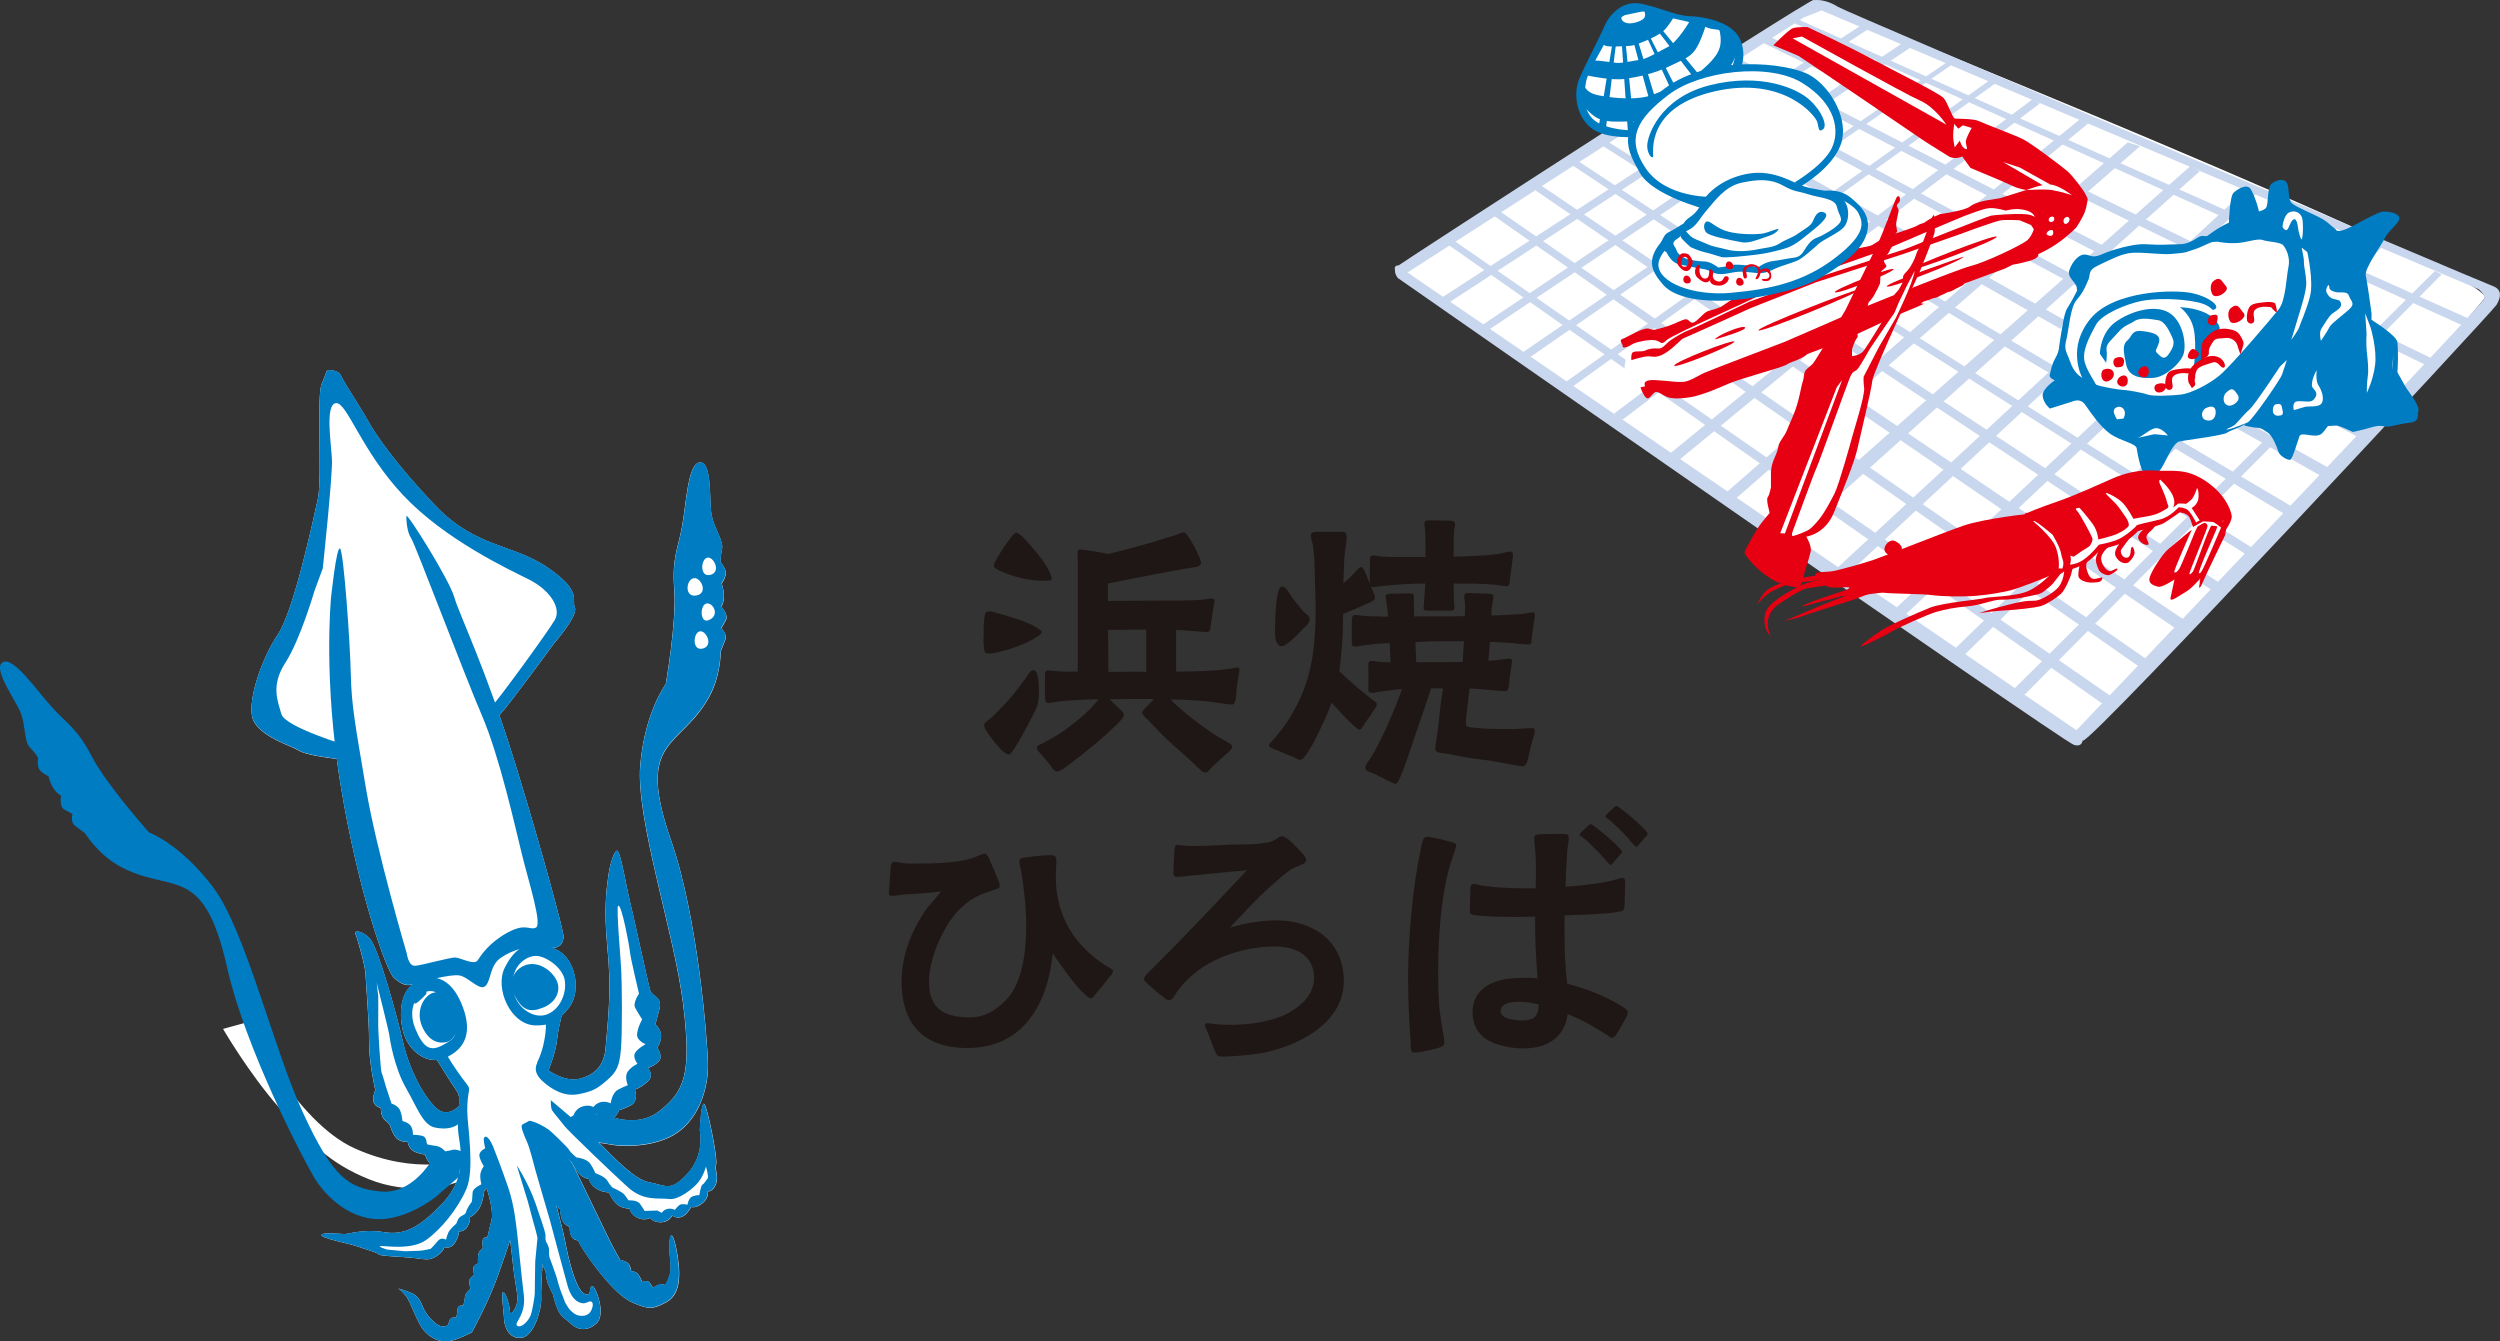 <?xml version="1.0" encoding="UTF-8"?><svg id="_レイヤー_2" xmlns="http://www.w3.org/2000/svg" viewBox="0 0 348.47 186.98"><rect x="0" y="0" width="348.47" height="186.98" fill="#333333" stroke="none"/><defs><style>.cls-1{fill:#007cc3;}.cls-1,.cls-2,.cls-3,.cls-4,.cls-5{stroke-width:0px;}.cls-2{fill:#fff;}.cls-3{fill:#c9d7ee;}.cls-4{fill:#e60012;}.cls-5{fill:#1f1715;}</style></defs><g id="_デザイン"><path class="cls-2" d="m252.74.03s96.01,38.57,93.58,41.55c-9.76,12-56.93,61.27-56.93,61.27l-94.32-65.13L252.74.03Z"/><path class="cls-3" d="m194.92,37.01C195.87,36.28,251.64.16,252.74.03c1.1-.13,2.26.18,3.46.93s89.86,38.41,91.26,38.91c1.4.51,1.09,1.66.53,2.62s-56.28,60.8-57.63,60.74c-1.35-.06-2.84.56-1.65-.7,1.19-1.26,57.68-60.3,57.61-60.96s-.82-1.25-.82-1.25L253.91,1.46l-2.46.96-56.54,36.39s-1.01-1,.01-1.79Z"/><path class="cls-3" d="m194.92,37.01c.49.04.99.78.99.78l94.35,64.56s.45,1.96-1.17,1.48c-1.62-.48-94.18-65.03-94.18-65.03,0,0-1.12-1.88.01-1.79Z"/><polygon class="cls-3" points="259.21 3.67 200.9 41.53 201.74 42.32 260.58 3.95 259.21 3.67"/><polygon class="cls-3" points="265.29 5.93 206.01 45.7 206.98 46.33 266.4 6.55 265.29 5.93"/><polygon class="cls-3" points="211.4 49.69 271.42 8.64 272.06 9.01 212.79 50.12 211.4 49.69"/><polygon class="cls-3" points="217.81 53.55 277.52 11.05 278.45 11.39 218.78 54.18 217.81 53.55"/><polygon class="cls-3" points="225 57.63 283.35 13.8 284.32 14.43 225.87 58.72 225 57.63"/><polygon class="cls-3" points="289.94 16.6 232.27 63.63 233.56 64.52 291.06 17.21 289.94 16.6"/><polygon class="cls-3" points="296.59 19.84 240.07 69.12 241.36 70.01 298.29 20.39 296.59 19.84"/><polygon class="cls-3" points="305.32 23.14 247.54 74.36 249.17 75.51 306.6 23.88 305.32 23.14"/><polygon class="cls-3" points="313.29 26.23 255.34 79.85 256.79 80.72 314.7 26.81 313.29 26.23"/><polygon class="cls-3" points="322.4 30.23 263.73 85.27 264.9 86.33 323.68 30.97 322.4 30.23"/><polygon class="cls-3" points="330.46 34.05 272.4 90.52 273.69 91.41 332 34.46 330.46 34.05"/><polygon class="cls-3" points="339.39 37.77 280.66 96.1 282.23 96.81 340.34 38.25 339.39 37.77"/><polygon class="cls-3" points="228.2 16.67 320.56 71.25 319.48 72.27 227.47 17.16 228.2 16.67"/><polygon class="cls-3" points="214.37 25.56 304.89 86.7 303.85 88.01 213.23 25.99 214.37 25.56"/><polygon class="cls-3" points="241.85 7.91 334.98 55.69 333.92 56.86 240.87 8.47 241.85 7.91"/><polygon class="cls-3" points="344.83 44.73 250.44 2.61 249.59 3.01 344.05 45.72 344.83 44.73"/><polygon class="cls-3" points="339.36 50.15 246.71 5.14 245.29 5.75 338.89 51.25 339.36 50.15"/><polygon class="cls-3" points="330.79 60.66 237.73 10.92 236.61 11.5 330.01 61.64 330.79 60.66"/><polygon class="cls-3" points="325.1 65.5 232.86 13.88 231.86 14.56 324.52 66.91 325.1 65.5"/><polygon class="cls-3" points="224.09 19.72 314.77 76.89 313.99 77.87 223.09 20.14 224.09 19.72"/><polyline class="cls-3" points="219.81 22.35 309.96 81.63 308.89 82.65 219.14 23.02"/><polygon class="cls-3" points="208.89 29.33 300.06 92.48 298.98 93.5 207.59 29.64 208.89 29.33"/><polygon class="cls-3" points="202.15 33.18 295.15 97.68 293.77 98.59 201.32 33.73 202.15 33.18"/><path class="cls-2" d="m284.93,29.04c-.34-.34-5.49-.65-5.86-.7s-6.06,1.27-6.06,1.27l-11.53,4.76-11.9,4.71-9.57,4.18-5.33,2.4s-2.48.58-2.85.79-.72.68-2.02.68c-1.3,0-2.17.22-2.43.48s-.41.57-.57.88-.15,1.61-.3,2.18,0,1.3.37,1.6,1.4,1.08,1.4,1.08l1.04.51s2.12-.11,2.8.09,3.78-.07,5.08-.33,20.69-8.11,20.69-8.11l22.91-9.99s3.26-1.88,3.46-2.29,1.44-3.42.66-4.2Z"/><path class="cls-4" d="m229.34,53.87s-.68-.98,1.34-.89c2.02.1,3.42.4,4.3.19.88-.21,1.86-.89,2.69-1.25s11.02-4.24,11.02-4.24c0,0,8.38-3.61,9.57-4.18,1.19-.57,14.58-5.97,16.5-6.44,1.91-.47,7.14-2.93,7.86-3.61s1.03-1.82,1.08-2.7-.63-1.34-1.82-1.55c-1.19-.2-2.28.16-2.28.16,0,0-1.35-.41-2.28-.35-.93.06-3.05.94-3.52,1.1s-10.96,4.66-10.96,4.66c0,0-17.33,6.03-17.64,6.39-.31.36-12.15,5.49-12.92,6.27s-.72.16-1.55,0-2.85.27-3.26.58c-.41.31-1.34.63-1.29.26s-.63-.83,0-1.04,2.89-1.67,3.67-1.41.83.15,2.17-.22,2.48-1.1,3-1.1c.52,0,.57.93,1.45.2.88-.73,1.13-1.25,1.86-1.41.72-.16,1.55-.52,1.55-.52l2.12-1.41s.16.21.72-.16.57-.88,1.03-.78,1.56.51,1.87.15,0-.78.98-.94,1.09.15,1.71-.32c.62-.47,1.14-.73,1.5-.94s.98-.42,1.45-.58.93-.31,1.4-.47,1.03-.26,1.45-.58,3.15-1.67,3.77-1.88,2.69-.48,3.05-.69,1.86-1.15,1.86-1.15c0,0,3.98-1.26,4.55-1.62s.57-.11,1.19-.57,1.91-.99,1.91-.99c0,0,3.47-.48,4.14-1.05.67-.57,2.22-.84,2.22-.84l1.97-.32,3.67-1.15s-.98-.1-2.02-.61c-1.04-.51-5.76-2.46-5.76-2.46l-1.15-1.6s-1.03.52-1.92-.04c-.88-.57-3.17-1.96-3.74-2.37s-16.73-11.38-17.14-11.59-3.53-1.49-3.53-1.49c0,0,2.11-2.18,2.74-2.39s2.02-.16,2.02-.16c0,0,5.87,2.77,8.93,4.42,3.06,1.65,9.5,4.83,10.07,5.5s1.2,2.79,1.57,2.84,2.59-.01,3.32.35c.73.36,4.88,1.9,6.12,2.51,1.25.62,5.66,3.97,6.29,4.53.62.57,2.13,2.48,2.45,3.15s.36.57.26,1.03c-.1.47-.15,1.09-.56,1.92s-.87,1.51-.87,1.51c0,0,.05.16-1.7,1.61s-3.72,2.29-3.72,2.29c0,0,.26.52-1.24.94-1.5.42-2.33.53-2.33.53l-1.03.52-5.69,2.1s.05.16-.77.52c-.83.37-.93.57-1.34.63s-.52.26-.98.42-.57.36-.98.42-.47.16-.93.31-.72.16-.98.42,1.29-.26-.83.63c-2.12.89-1.29.52-2.12.89s-7.24,3.4-7.7,3.55-.52,0-1.09.37-4.19,1.67-4.19,1.67c0,0-.31.36-1.29.78-.98.42-.93.31-1.65.73-.72.42-6.52,1.94-8.02,2.62s-3.93,1.67-5.33,1.89-2.43.22-3.11.01-1.45-.98-1.87-.67-.82,1.14-1.24.68c-.42-.46-.73-1.4-.73-1.4l.72-.16Z"/><path class="cls-2" d="m282.43,26.51s.53-.22,1.22-.43,1.53-.41,2.15-.36c1.24.1,3.01,1.49,3.01,1.49,0,0-1.56-.51-2.75-.71-1.19-.2-3.63.01-3.63.01Z"/><polygon class="cls-2" points="285.79 25.72 282.57 23.93 281.54 23.35 281.04 23.19 279.2 22.59 284.92 25.93 285.79 25.72"/><path class="cls-4" d="m284.21,30.49c-1.04-.51-1.25-.62-2.39-.66s-3.68.12-4.25.22-12,4.66-12,4.66l-13.4,4.35-8.33,2.99s-7.81,3.76-8.43,3.97-1.71.84-2.48,1.36-1.13,1.25-1.76,1.2-1.3,0-1.81.27-1.66-.04-1.86.37-.1.98-.1.98c0,0,1.55-.52,2.33-.53s1.14.31,2.43-.48,2.12-1.93,2.58-2.08,9.31-4.18,9.31-4.18l9.15-3.61,12.16-3.94,7.81-2.73s4.91-1.83,5.74-1.94,2.59-.01,2.59-.01l1.61.67s.63,1.09.88.83.2-1.71.2-1.71Z"/><path class="cls-4" d="m273.71,35.77s-10.71,3.62-10.71,4.14,10.55-3.57,10.71-4.14Z"/><path class="cls-4" d="m259.33,40.28c.52.26-14.06,6.22-14.22,5.76s13.91-5.91,14.22-5.76Z"/><path class="cls-4" d="m266.06,37.66c-.28-.24,12.1-5.13,12.26-4.66s-11.89,4.97-12.26,4.66Z"/><path class="cls-4" d="m255.76,40.71c0-.42,7.96-3.56,8.17-3.19s-8.17,3.71-8.17,3.19Z"/><path class="cls-2" d="m285.41,32.77c-.56-.28.67-1.09.77-.52.11.57-.26.78-.77.52Z"/><path class="cls-2" d="m287.68,31.05c-.26-.52.41-1.09.72-.68s-.46,1.19-.72.68Z"/><path class="cls-2" d="m285.61,30.8c-.26-.45.57-.88.72-.42s-.51.78-.72.42Z"/><path class="cls-2" d="m274.83,17.84s-.82,1.4-.82,1.92.42,1.24-.1.98c-.52-.26-.73-1.14-.73-1.14l-.72.94s-.16-.72-.21-1.4c-.05-.67.15-1.87.15-1.87l.57.67.62-.47,1.24.36Z"/><path class="cls-2" d="m271.31,17.39s-1.62-2.48-3.64-3.35-16.51-8.95-16.51-8.95l-1.29.26,21.44,12.03Z"/><path class="cls-4" d="m241.75,47.61c.21.36-8.38,3.87-8.38,3.35s8.17-3.71,8.38-3.35Z"/><path class="cls-4" d="m239.05,47.31c.1-.47,3.88-2.09,4.19-1.67s-4.19,1.67-4.19,1.67Z"/><path class="cls-2" d="m227.27,1.41c-.47.05-1.73.2-1.99.84s-4.18,7.43-4.34,8.4-1.03,3.9-.42,5.04c.61,1.14,4.65,3.97,9.72,2.97,5.07-1,9.95-4.27,11.31-7.6,1.36-3.33,1.28-6.35-.91-7.17-2.19-.82-4.78-1.06-5.54-1.24s-3.7-1.11-4.67-1.27-3.16.03-3.16.03Z"/><path class="cls-1" d="m237.39,16.4s-3.34,2.55-7.37,2.69c-4.03.14-7.07.09-8.76-1.73-1.7-1.82-1.82-4.57-1.2-6.19s3.04-6.22,3.57-7.5c.52-1.27,2.33-3.71,5.09-3.16,2.76.55,4.92,1.71,6.88,1.75,1.96.04,5.69.81,6.82,2.97,1.13,2.16.52,4.45-.99,7.06-1.51,2.6-4.03,4.11-4.03,4.11Zm-10.91-14.29c-.89.44-1.4,1.24-1.62,1.67s-.83,1.51-1.21,2.3-2.3,3.91-2.55,5.22c-.25,1.31-.76,4.47,1.63,5.81,2.38,1.34,7.03,1.33,9.43.51s6.63-2.67,7.83-5.1c1.2-2.43,2.44-5.07,1.72-6s-1.02-1.77-1.67-2.16c-.65-.4-1.29-.12-2.3-.61s-4.03-1.01-5.7-1.49c-1.67-.48-2.52-.78-3.38-.61s-2.17.46-2.17.46Z"/><path class="cls-1" d="m229.2,1.25c-.09.35.37.87-.11,1.36-.3.31-1.55.79-2.29.61-1.11-.27-.65-.93-.92-.97s-2,2.46-2.27,3.03c-.27.57-.8.63-.23.9s.51.34,2.12.29c1.61-.05,2.02-.04,2.98-.42.97-.38,2.57-1.04,3.31-1.67s1.52-2,1.52-2l-4.11-1.13Z"/><path class="cls-1" d="m235.54,2.93s-1.68,2.89-3.02,3.59c-1.33.7-3.04,1.7-3.77,1.79s-2.57.5-3.32.46-3.5-.53-3.54-.26-.78,1.98-.78,1.98c0,0,3.53.8,5.45.5,1.92-.29,4.09-.75,6.26-1.81,2.17-1.06,3.02-1.3,3.79-2.74.77-1.44,1.19-3.04,1.19-3.04l-2.28-.47Z"/><path class="cls-1" d="m220.65,11.09s-.2,1.71,2.08,2.18c2.28.47,5.75.74,7.74-.1s4.23-1.31,6.32-3.03c2.09-1.73,2.9-2.84,3.03-4.06s-.27-2.26-.27-2.26c0,0,.5.21,1.39.92.89.7,1.38,1.45,1.38,1.99s-1.98,5.49-6.57,7.72-6.05,2.4-8.4,2.47-3.63.09-4.7-.46c-1.08-.55-2.19-2.03-2.19-2.03l.22-3.33Z"/><path class="cls-1" d="m227.62,5.55s3.39,12.75,3.65,12.71.73-.09.71-.29-3.78-12.63-3.78-12.63l-.58.2Z"/><path class="cls-1" d="m226.59,5.94s1.2,11.92,1.17,12.26-.83.43-.83.43l-.88-12.64.53-.06Z"/><path class="cls-1" d="m225.3,5.89c-.1.28-1.47,12.17-1.47,12.17,0,0-.99-.42-.95-.63s1.89-11.48,1.89-11.48l.53-.06Z"/><path class="cls-1" d="m229.43,4.93c.09.19,5.61,12.15,5.61,12.15l.83-.37-6.14-12.09-.3.31Z"/><polygon class="cls-1" points="231.16 3.52 237.37 11.08 236.61 11.5 230.96 4.15 231.16 3.52"/><path class="cls-2" d="m237.58,28.81s-8.92-1.65-9.83-8.57c-.69-5.24,7.58-10.15,14.47-10.69,9.97-.78,13.33,3.59,14.22,9.51.54,3.59-5.75,7.15-5.75,7.15l5.21,1.27s3.78.14,3.92,3.31c.14,3.16-6.2,9.57-14.01,10.19-7.55.59-14.16,1.66-14.82-3.92-.14-1.16.39-3.05,2.24-4.17,2.66-1.6,4.34-4.07,4.34-4.07Z"/><path class="cls-1" d="m234.67,31.15c.59-1.01,1.54-.89,2.4-2.64.85-1.75,3.32-3.8,6.79-4.33,3.47-.53,6.04,1.29,7.63,1.81,1.59.52,3.82.49,5.12,1.52,1.3,1.02,1.19,3.16.48,4.06s-2.85,1.75-3.6,2.42-2.23,2.03-3.02,2.36-2.27.74-2.94,1.05-1.44.76-2.63.66c-1.19-.1-2.16-.33-3.42-.07s-2.08.36-2.96-.12-1.69-.39-2.55-.64-2.03-.23-2.68-.74-.98-1.3-.98-1.3c0,0-1.14-.69-.76-1.44s.46-1.11,1.13-1.43c.67-.31,1.98-1.17,1.98-1.17Zm.81.85c-1,.47-.96.82-1.84,1.39-.87.57,0,1.06.06,1.52s.94.95,1.31,1.14,1.81.38,2.64.4c.83.02,1.86.84,1.86.84,0,0,1.28-.15,1.96-.35.68-.2,3.68.27,3.68.27,0,0,.86-.69,2.02-.83,1.16-.14,1.73-.32,2.89-.46,1.16-.14,1.3-.98,2.01-1.88.72-.91,1.2-.85,1.75-1.15s1.56-.77,2.4-1.58.1-1.19-.17-2.45c-.27-1.26-2.38-1.25-3.97-1.77-1.59-.52-1.8-.26-3.56-1.23s-3.52-.88-5.81-.38-3.75,2.61-4.74,3.74c-1.04,1.18-1.5,2.29-2.5,2.77Z"/><path class="cls-1" d="m254.15,29.57c1.17.35-.39,1.69-1.79,2.8-1.4,1.11-2.25,1.91-3.73,2.32-1.48.41-2.4.63-3.79.8s-4.3.5-4.9.34-1.59-.52-2.32-.67-1.97-.71-1.97-.71c0,0-1.18-1.04-1.34-1.37s.21-1.2.21-1.2c0,0,.38.19.92.83s1.39.78,2.38,1.25c1,.47,1.71.51,2.92.83,1.22.33,2.85.25,4.12-.01,1.26-.27,2.32-.27,3.2-.85.87-.57,1.79-.8,2.55-1.36s1.76-1.03,2.04-1.65.64-1.6,1.49-1.35Z"/><path class="cls-1" d="m238.06,30.87c.48.06,1.3,1.02,2.87,1.43,1.58.4,3.69.39,4.62.28s2.7-1.02,2.29-.51c-.41.52-.86.69-1.99,1.06-1.13.37-2.14.84-3.22.61-1.09-.23-4.45-.77-4.88-1.43s-.18-1.51.3-1.45Z"/><path class="cls-1" d="m232.75,34.13c-.9.93-1.58,1.9-1.59,2.73-.04,2.51,4.83,4.45,10.19,3.95,5.36-.5,10-1.44,14.46-4.87,4.46-3.43,3.84-4.94,3.25-6.19s-2.91-2.17-2.91-2.17l-1.29-.64-1.03-.28s2.37-.54,4.08.84c1.71,1.38,2.98,2.82,2.26,5.15-.72,2.33-3.17,4.07-6.05,5.86-2.88,1.79-8.06,2.93-12.33,3.3-4.27.37-8.32-.21-9.98-2.13-1.66-1.92-2.16-3.31-.64-5.47.29-.41.65-.82,1.05-1.21,1.66-1.64,2.34-.74.53,1.12Z"/><path class="cls-1" d="m238.61,27.44s-6.37.22-9.22-3.98c-2.85-4.2-1.15-6.93,3.17-10.24,4.32-3.31,13.93-4.57,18.65-1.66s5.28,6.71,4.1,9.12c-1.18,2.41-5.16,4.74-5.16,4.74l.85.57s4.41-2.52,5.59-5.86-1.26-7.85-4.27-9.63c-3.01-1.78-14.49-3.1-20.92,2.33-6.43,5.42-4.54,8.13-2.82,11.27,1.71,3.13,9.12,5.06,9.12,5.06l.92-1.71Z"/><path class="cls-1" d="m229.6,20.37c-.03-1.32,1.68-6.73,8.76-8.5,7.08-1.77,12.16.44,13.93,2.1,1.77,1.66,2.44,3.58,1.82,4.05-.62.47-.57-.07-.79-.97s-4.69-6.52-14.3-4.32c-9.61,2.2-8.54,8.47-8.59,9.01s-.81-.17-.83-1.37Z"/><path class="cls-4" d="m235.38,35.47s.41.45.53.87-.22,1.17-.56,1.36-.78.09-1.36-.63.12-1.45.12-1.45c.36-.62,1.27-.15,1.27-.15Zm-.46.34c-.51-.08-.47.27-.56.71s.15.77.65.64.42-1.27-.09-1.35Z"/><path class="cls-4" d="m238.41,37.53c-.35-.1.1,1.25-.71,1.3s-.9-1.27-.77-1.54-.11-.53-.39-.23-.45,1.14.03,1.6,1.05.87,1.54.61,1.11-1.51.29-1.75Z"/><path class="cls-4" d="m241.01,37.53c-.7-.07-.53-1.21.07-1.08s.82,1.17-.07,1.08Z"/><path class="cls-4" d="m242.45,39.81c-.7-.07-.53-1.21.07-1.08.6.12.82,1.17-.07,1.08Z"/><path class="cls-4" d="m235.09,39.5c-.7-.07-.53-1.21.07-1.08s.82,1.17-.07,1.08Z"/><path class="cls-4" d="m238.72,38.23s-.1.79.7.99c.8.2.8-.68,1.09-.71.58-.07.44.44.44.44,0,0-.28.91-1.46.86s-1.13-.7-1.13-.7l.36-.87Z"/><path class="cls-4" d="m243.37,38.79c.43-.17-.38-1.26.31-1.53s1.29-.12,1.38.42c.1.54-.57,1.24-.28,1.24s.34-.17.47-.41.28-.92-.1-1.28-1.02-.51-1.45-.33-.86.46-.78,1.1.11.93.45.79Z"/><path class="cls-4" d="m245.32,38.13s.3-.52.88-.27.52.79.21.95-.82-.03-.83.16.42.24.77.2c.35-.04.67-.44.5-1.04s-.38-.77-.83-.72-.74.32-.77.42.07.29.07.29Z"/><path class="cls-4" d="m246.67,71.55c-.03-.31-.54-1.91-.27-2.25s.45-1.39.45-1.39v-1.93s.01-.66.17-1.27.63-1.47.78-2.08.03-.66.68-1.6c.65-.94.42-.73,1.38-2.89.96-2.16,1.17-4.3,1.42-4.95s.05-1.31.59-1.78.32-.25.77-.67c.45-.42,4.63-7.59,4.63-7.59,0,0,2.95-6.08,4.19-8.57,1.24-2.5,2.68-6.92,2.99-7.17.32-.25.43.24.37.58s-.63.5-.34.91.1.71.05,1.06-.15.61-.22,1.18c-.07.57.27,1.06.04,1.27s-.37.6-.37.6c0,0,.08.18.02.53s-.15.61-.39,1.04.15-.39-.24.43-.91.84-.76,1.42c.15.58.55.5.19.88s-.58.37-.64.72-.1,1.44-.1,1.44c0,0-.2.52-.43.95s.15-.39-.24.43-.93,1.28-.93,1.28l-.26,1.09s.31-.03-.11.48-1.07.49-.87.93.92,1.09.43,1.42-.8.15-.76.45.16.36-.11.7-.63,1.47-.63,1.47v.97s1.06-.05,1.61-.73c.55-.68,3.5-5.57,3.5-5.57l.33-.69s.14-.17.2-.52.03-.66.21-.96.5-.55.69-.85.47-.86.47-.86l.12-.92s-.04-.09.24-.43c.28-.34.54-.46,1.06-1.45s.54-1.43.72-1.73.42-.73.42-.73l.37-.6.24-.65.24-.65s.85-2.64,1.01-2.29.15,1.76.09,2.33-1.95,5.19-2.1,5.58-6.45,13.8-6.59,15.15-1.65,7.53-2.07,9.45-2.07,5.89-3.28,8.92c-1.21,3.03-3.86,3.36-3.86,3.36,0,0,.79,1.26.62,2.09s-1.51,4.99-1.51,4.99c0,0-2.15,0-4.12-1.25s-3.65-3.3-3.59-3.65,1.66-3.23,2.35-4.08c.69-.85,1.11-1.36,1.11-1.36Z"/><path class="cls-2" d="m266.88,37.74s-.62,1.25-.81,1.55c-.19.3-1.05,2.2-1.29,2.63s-.59,1.56-.86,1.9c-.28.34-3.3,4.83-3.3,4.83,0,0-1.37,2.45-1.73,2.83s-.58.15-.96.97c-.38.82-4.31,11.86-4.7,12.68s-3.17,8.44-3.17,8.44c0,0-.53,1.21-.13,1.14s1.87-.63,2.27-.92.91-.84,1.46-1.52,1.45-2.27,2.07-3.52,2.3-7.29,2.45-7.89,1.8-5.77,1.66-6.78c-.14-1.01-.07-1.58-.07-1.58l2.18-4.22,2.3-3.95s2.47-5,2.62-6.57Z"/><polygon class="cls-2" points="256.77 52.98 256.03 53.96 248.14 74.33 248.8 74.35 256.77 52.98"/><path class="cls-2" d="m315.22,32.49c-.4.05-6.25.47-6.25.47,0,0-2.29,1.79-3.05,1.79-.76,0-4.28-.26-5.47-.12-1.19.14-4.51.4-5.01.72s-4.43,1.06-4.75,1.77c-.32.71-1.14,4.02-1.14,4.02,0,0-2.93,4.72-2.37,6.09s.65,5.51,1.52,6.08c.87.57,10.61,3.58,12.34,3.51s9.62-3.68,10.12-4.01c.5-.33,7.52-7.86,7.61-8.27s1.46-8.08,1.27-8.6c-.19-.51-.94-2.3-.94-2.3l-3.89-1.15Z"/><path class="cls-1" d="m308.97,32.95l1.71-1.81s.56-3.95,1.21-4.16,1.64-.86,1.72-.2.65,2.87.65,2.87c0,0,1.99.17,2.27-.8s.47-2.87.89-2.65c.43.22.9.83,1.11,1.48s.11,2.04,2.32,2.63,4.66,2.04,5.21,2.11c.54.07,1.32-.16,2.35-.54,1.03-.39,4.82-2.31,4.55-1.21s-3.8,7.55-3.8,7.55l.81,6.88s3.51,1.33,3.66,2.65-.37,3.66-.05,4.16c.33.5,4.21,4.6,3.43,5.63-.77,1.03-1.48.71-2.38,1.08-.89.37-4.75.69-5.77,1.08-1.03.39-2.52-.91-3.05-.85s-1.01.16-1.46.53-4.38.02-4.46.44-.2,2.84-.88,2.78-2.69-2.37-2.87-2.75-1.77-1.4-2.8-1.01c-1.03.39-2.71.86-4.68,1.22s-4.66.28-5.26.89-2.87,4.09-3.86,3.67c-.99-.42-1.35-3.46-1.76-3.55s-5.13-2.61-5.13-2.61c0,0-1.99-3.25-4.11-3-2.12.25-2.89.47-2.56-.1s1.66-3.01,2.2-2.94,2.41,2.26,5.51,2.44,6.43,1.12,8.3,1.04c1.87-.09,4.83-1.1,7.34-2.61,2.5-1.5,7.77-8.02,8.36-8.76s2.09-6.15,1.89-7.86c-.2-1.72-.86-2.71-1.68-2.89s-3.31-.82-3.31-.82l-3.06.23-2.57-.23Z"/><path class="cls-1" d="m289.47,40.07c-.09-.79-1.41-1.35-1.01-2.47s1.27-2.12,2.07-2.12,1.05.59,2.41-.02c1.36-.61,4.38-1.5,6-1.42s2.07.11,3.49.04c1.42-.08,1.98.12,3.24-.56,1.26-.68.72-.71,2.44-.55,1.72.16,2.66-.22,3.88-.46s4.16-.31,5.32.36c1.15.67,1.99.21,2.46,1.94.47,1.73-.05,6.44-1.36,8.92-1.32,2.48-6.91,8.14-8.45,9.48-1.54,1.34-4.34,2.65-6.44,2.99-2.11.34-6.09-.89-7.87-.77s-4.17-.49-5.05-1.11c-.88-.61-1.64-1.06-2.62-1.03-.98.03-2.46-.43-2.27-1.07s.21-1.28.8-2.33c.59-1.05.45-1.48.67-2.67s.48-3.54,1.01-4.32c.53-.78,1.33-2.39,1.33-2.39l-.05-.44Zm.02,1.7c-.95,1.01-1.11,4.24-1.48,5.63-.37,1.38.12,1.77.53,2.98s1.02,1.85,1.6,2.22,1.91,1.03,2.64,1.21,2.47.51,3.1.53c.63.02,2.73.39,3.47.66.75.27,3.32.15,4.65,0,1.32-.16,3.78-1.34,5.4-2.69,1.63-1.35,7.2-7.91,8.22-9.19,1.01-1.28,1.07-4.59,1.36-5.88s-.3-2.56-.72-3.04c-.41-.49-2.11-.47-2.86-.74s-2.28.36-3.61.42c-1.33.07-2.16-.1-2.8-.21s-1.29.42-3.09,1.08-1.73.47-3.14.64c-1.41.17-4.6-.35-6-.1-1.4.25-2.41.82-4.19,1.65-1.78.83-1.01,1.28-1.6,2.33,0,0-.54,1.49-1.49,2.5Z"/><path class="cls-1" d="m290.36,52.93c-.35-.67-2.23-4.56,1.05-8.53,3.29-3.96,11.77-4.06,14.15-3.54,2.39.52,3.87,1.78,3.21,2.21-.66.44-.14-.43-2.53-.95-2.39-.52-5.79-.57-7.79-.16-2.01.41-5.51,1.81-6.31,3.33-.8,1.52-2.07,3.64-1.51,5.36.56,1.72,1.99,3.25,1.46,3.31s-1.73-1.05-1.73-1.05Z"/><path class="cls-1" d="m292.71,49.34c-.03-.26.1-2.96,2.16-4.45,2.06-1.49,5.42-2.51,7.44-1.32,2.02,1.19,2.5,4.53,2.03,5.84-.47,1.31-2.58,3.16-4.17,3.26-1.6.1-3.4-.05-3.79-1.79-.38-1.74-.6-2.79.14-3.41.73-.62.54-1.49,2.08-1.32,1.54.18,2.65.49,2.33,1.6-.32,1.11-.68,1.06-.18,1.54s.92.96,1.53.09.89-1.53.53-2.3-.99-2.3-1.99-2.45c-1-.15-2.46-.43-3.29.12s-1.37.52-2.31,1.61-1.7,1.54-1.59,2.42-.06,1.79-.06,1.79l-.86-1.24Z"/><path class="cls-1" d="m286.68,52.82s-2.08,1.32-1.96,2.37c.12,1.06,1.01,1.76,1.01,1.76,0,0,2.24-.71,2.76-.86s1.44-.71,2.19.37,2.05,2.98,3.42,3.98c1.37,1,3.65,1.36,3.73,2.06.08.71.72,3.85,1.35,3.86.63.02,1.53.09,2.4-1.62s1.52-3.04,2.21-3.21,6.07-.8,6.65-1.23,3.19-1,3.98-2.61c.79-1.61,2.53-2.81,3.17-4.93.9-2.97.88-3.14.45-2.29-.44.86-3.28,6.29-5.81,7.57s-3.85,1.44-5.62,1.64c-1.76.21-3.05-.09-3.6.51s-1.45,2.14-2.18,2.76c-.73.62-1.59.9-1.91.49s-.27-2.29-.64-2.43-1.67-1.32-3.29-2.12c-1.61-.79-2.9-1.89-2.96-2.33s-1.42-1.44-1.42-1.44c0,0-.47-.21-1.89-.14s-2.46.38-2.31.09.61-.88,1.03-1.1.54-.69.54-.69l-1.31-.47Z"/><path class="cls-1" d="m306.52,33.78s1.71-1.45,3.39-2.36,3.67-1.5,4.35-1.76,1.05-.21,1.54-.63.1-2.96.93-3.51,1.71-.65,2.06.03c.35.67.08,2.22.68,2.78s3.04,1.52,4.09,2.11c1.05.59,1.28,1.01,1.76,1.31s.17.69,1.46.27c1.29-.42,4.61-2.6,5.6-2.54.99.06,2,.3,2.07.92s-1.58,1.79-2,2.74c-.43.94-2.89,4.27-2.69,5.23s.74,4.74.8,5.27-.23,6.37-.55,6.77-.66-.28-.49-2.62-.47-7.01-.97-8.29-.61-2.16-.4-2.63,2.3-3.22,2.75-3.99.61-2.4.12-1.98-3.73,3.21-4.76,2.88c-1.02-.33-1.85-.5-3.33-1.75-1.49-1.26-3.31-2.29-3.86-2.41-.55-.11-.64-2.43-1.35-2.34-.71.08-.7,1.69-1.15,2.37s-2.72,1.21-3.14,1.44-2.21.97-2.53,1.28-1.9,1.3-1.9,1.3l-2.49.11Z"/><path class="cls-1" d="m310.68,31.14s.09-3.76.66-4.28,1.82-1.29,2.35-.54c.53.74,1.5,3.67,1.16,3.8-.34.13-.36.76-.71.08s-.8-3.03-1.33-2.97c-.53.06-.93.47-.94,1.09-.02.63-.22,2.71-.22,2.71l-.97.11Z"/><path class="cls-1" d="m330.39,44.47s3.66,2.25,3.78,3.22.11,4.01-.08,4.66c0,0-.51,3.99-.88,3.95s.09-3.76.32-5.67c.16-1.33-.12-2.58-.52-2.89s-2.64-1.21-2.68-1.47.06-1.79.06-1.79Z"/><path class="cls-1" d="m334.11,51.8c.23.42,2.79,4.77,2.91,5.74.11.97-.3,1.29-1.18,1.39s-1.58.27-2.62.49c-1.05.21-1.11-.32-2.58.12-1.47.44-2.69.67-2.69.67,0,0-1.9-.94-2.34-.89s-1.24.06-1.24.06l.77-1.07s1.29.3,2.02.48.69.54,1.52,0c.83-.54,1.72-.56,2.35-.54s1.9.22,2.7.13,1.77-.12,2-.5.24-1.01.12-1.27-.99-1.58-1.11-1.84-.9-1.59-.9-1.59l.29-1.37Z"/><path class="cls-1" d="m327.94,54.05s-3.44,5.68-4.34,6.41c-.9.73-2.82-.38-3.09.36s-.96,3.24-1.31,3.28-1.49-.54-1.66-1.23-.89-2.22-1.37-2.52-.89-.7-1.51-.72c-.63-.02-1.83-.32-1.83-.32l.58-1.14s.62-.07,1.19.22c.57.29,1.3.38,1.68.61s.36.05.79.62.95,2.03,1.41,2.07c.45.04.46.12.73-.62s-1.08-1.57.6-1.77,2.8.21,3.28-.21,1.62-1.44,1.91-2.01c.29-.57,3.18-4.13,3.18-4.13,0,0,.7-1.69.76-1.16s-.99,2.26-.99,2.26Z"/><path class="cls-2" d="m318.15,31.6s.17-1.63.93-1.99,1.52,0,1.78.68c.26.68.13,3.38-.09,3.05s-.42-1.29-.45-1.56-.18-1.5-.67-1.17-.63,1.5-.99,1.46-.5-.48-.5-.48Z"/><path class="cls-2" d="m324.69,40.04s-.13.37.7.63,1.76-.21,2.03.57c.27.77.93,1.05.04,1.87-.89.82-2.54,2-2.75,2.47s-1.2,1.93-1.2,1.93c0,0-.31-1.13.07-1.71.38-.58,1.05-1.73,1.46-2.05.41-.32,1.34-.78,1.28-1.31s-.25-.6-.8-.71-.83-.26-1.17-.85.22-1.19.22-1.19l.13.34Z"/><path class="cls-2" d="m322.92,51.6s-.19,1.45.25,2.12.83,1.78.47,2.45-1.92.4-2.35.54-1.56.45-1.56.45c0,0-.31-1.13.48-1.22s1.82.23,2.21-.17.62-.79.3-1.29c-.33-.5-.58-.38-.42-1.29.16-.91.62-1.59.62-1.59Z"/><path class="cls-2" d="m321.61,35.13s.93,4.09.37,6.21c-.56,2.12-1.35,3.73-1.47,4.2s-1.13,1.83-1.13,1.83c0,0,.84-2.78,1.09-3.61s1.05-3.25,1-4.41c-.05-1.16-.36-2.28-.33-2.82s-.33-2.02-.33-2.02l.79.62Z"/><path class="cls-2" d="m307.56,58.59c-.86-.2-.78-1.34-.11-1.69.67-.35,1.3-.33,1.38.37s-.26,1.55-1.28,1.31Z"/><path class="cls-2" d="m310.62,56.53c-.87-.18-.78-1.34-.38-1.74s.89-.82,1.31-.24.51.57.48,1.02-.86,1.08-1.41.97Z"/><path class="cls-2" d="m317.58,57.95c-1.13.03-.79-1.43-.45-1.56s.87-.19.93.34.5,1.19-.48,1.22Z"/><path class="cls-2" d="m330.45,45.71s.89,2.98.61,5.16c-.28,2.18-1.15,3.89-1.15,3.89,0,0-.02-1.34.13-2.29s-.02-2.41-.14-3.47-.03-2.54-.03-2.54l-.19-2.79.78,2.05Z"/><path class="cls-2" d="m313.35,58.85c.98-.79,4.52-6.03,4.72-6.59s.69-2.09.69-2.09l-.96.92s-3.52,5.37-4.26,6-1.66,1.8-2.03,2.12-1.66.73-1,.65,2.83-1,2.83-1Z"/><path class="cls-2" d="m300.28,60.52l1.9.18s-.95-1.23-1.86-.99c-.91.24-1.86,1.29-2.52,1.37l2.48-.56Z"/><path class="cls-2" d="m295.07,58.45c-.34-.63-.68-1.26-.19-1.59s1.06-.12,1.25.39c.19.51-.14,1.09-.14,1.09l-.93.11Z"/><path class="cls-1" d="m303.83,42.81s1.59,1.02,1.99,3.25c.4,2.23-.07,5.5-.07,5.5l1.58-1.79,1.03-2.67,1.05-1.33s-.31-2.64-5.58-2.96Z"/><path class="cls-4" d="m306.83,50.1c.04-.45-.15-2.04.32-2.63s1.18-1.39,2.14-1.59,2.25.09,2.65.49c.4.4.76,1.16.79,1.43s-.44,1.57-.44,1.57c0,0-.25-.6-.41-1.2s-.85-1.15-1.64-1.06c-.79.09-1.43-.01-1.73.47s-.69.97-.62,1.59-1.05.93-1.05.93Z"/><path class="cls-4" d="m305.07,53.34s-.55-1.63,1.1-2.81c1.65-1.18,2.56-1.02,3.23-.65s.96,1.32.52,1.37-.74-.99-1.51-.72c-.77.27-1.91.49-2.2,1.06-.29.57-.36,1.47-.23,1.82.13.34-.46.68-.46.68l-.45-.75Z"/><path class="cls-4" d="m302.67,54.25c.5-.38-.34-1.39.4-1.92s2.12-.25,2.12-.25c0,0,.73.9.79.62s-.22-1.14-.22-1.14c0,0-.22-.33-1.54-.18-1.32.16-1.94.23-2.21.97-.27.75-.21,1.28-.18,1.54s.44.66.85.35Z"/><path class="cls-4" d="m314.05,45c.5-.38-.34-1.39.4-1.92.74-.53,2.12-.25,2.12-.25,0,0,.73.9.79.62s-.22-1.14-.22-1.14c0,0-.22-.33-1.54-.18s-1.94.23-2.21.97-.21,1.28-.18,1.54.44.66.85.35Z"/><path class="cls-4" d="m305.01,49.86c-.24-.28.36-1.47.85-1.17.48.3.87.52.48,1.02-.39.49-1.12.4-1.32.16Z"/><path class="cls-4" d="m310.85,44.8c-.42-.77-.27-1.58.14-1.89s.83-.54,1.27.12.9.79.34,1.39c-.55.6-1.51.8-1.74.38Z"/><path class="cls-4" d="m308.4,41.06c-.42-.77-.27-1.58.14-1.89s.83-.54,1.27.12c.44.66.9.79.34,1.39-.55.6-1.51.8-1.74.38Z"/><path class="cls-4" d="m308.14,45.29c-.8-.24-.24-1.31.11-1.35s.95-.29.86.44-.32,1.11-.96.92Z"/><path class="cls-4" d="m300.66,54.66c-.45-.23-.46-.84-.12-1.06s1.57-.36,1.38.37-.98.83-1.26.68Z"/><path class="cls-4" d="m295.46,53.76c-.65-.38-.31-1.13.29-1.37s.92.25.82.89-.72.71-1.1.49Z"/><path class="cls-4" d="m298.39,52.47c-.65-.38-.31-1.13.29-1.37s.92.25.82.89c-.1.64-.72.71-1.1.49Z"/><path class="cls-4" d="m293.52,53.18c-.75-.1-.79-1.43-.29-1.66s1.32-.16,1.41.55-.76,1.16-1.12,1.11Z"/><path class="cls-4" d="m295.16,51.2c-.59.07-.84-1.06-.24-1.31.6-.25,1.23-.15,1.14.58s-.37.67-.9.73Z"/><path class="cls-2" d="m310.2,72.91s-2.72,6.56-3,6.95-2.39,1.1-2.39,1.1l-1.92-.82s-.77.14-.55-.58c.23-.72,2.43-4.99,2.43-4.99l1.19-1.52s-1.06-2.11-1.84-1.96-.91.43-1.41.71-1.77.83-2.57,1.1-2.15.43-2.34.73-1.56,1.64-1.77,1.71-2.11.54-2.43.64-.99.22-1.23.53-1.16,1.45-2.18,1.91c-1.02.46-1.93.71-1.93.71l-2.76.52s-1.08-.38-2.4-2.24c-1.02-1.45-1.9-3.07-1.69-4.13.11-.57.93-.88,1.32-1.15,1.09-.78,4.03-1.48,4.54-1.71s9.3-4.49,12.04-4.54c2.75-.05,6.27-.06,7.29.71s3.54,4.74,3.54,4.74l.06,1.57Z"/><path class="cls-4" d="m282.57,71.49s1.78-.76,4.17-1.57c2.39-.81,6.33-2.61,7.83-3.27s3.66-1.23,5.91-1.06c2.25.18,4.08-.44,6.91,1.43,2.82,1.87,3.58,4.12,3.68,4.87.1.75-.98,2.21-.98,2.21,0,0-.14-.42-.19-1.03-.05-.61.04-2.21-1.28-3.33-1.32-1.12-3.63-2.85-4.47-3.03s-4.7-.45-5.87-.21c-1.17.24-2.63.57-3.61.91-.98.33-6.33,3.08-6.33,3.08l-3.23,1.09-.66.38s1.74.98,2.73,2.05,1.42,3.28,1.47,3.89-.42,1.67-.42,1.67c0,0-1.08.52-.75-.37.33-.89-.05-1.2-.2-2.09s-1.18-2.58-1.18-2.58c0,0-1.32-1.12-1.93-1.54-.61-.42-1.55-.89-1.55-.89,0,0-.42-.33-.05-.61Z"/><path class="cls-4" d="m305.73,73.42s.15-.93,2-1.2c1.85-.27,2.63.99,2.63.99l-.19,1.36s-2.71,5.56-3.09,6.51c-.38.95-.61.97-.54.65s.15-1.11.15-1.11c0,0-1.17,1.4-1.96,1.84s-2.37,1.68-2.18.85c.19-.83.55-2.54.55-2.54,0,0-1.72,1.17-2.3,1.01s-1.43-.4-1.15-1.32c.28-.92,1.77-3.3,2.7-4.02.93-.73,3.28-2.81,3.14-2.53s-2.62,5.82-2.42,5.87.35,0,.67-.46,2.2-5.15,2.2-5.15l.38-.78s.83-.51,1-.51.37.23.39.46-2.55,6.38-2.53,6.61.25.03.49-.28,2.33-6.49,2.6-6.4.81-.04.78.21-2.9,6.56-2.53,6.44.23-.19.44-.44,2.63-5.94,2.63-5.94c0,0-.9-.75-1.15-.79s-1.37-.07-1.37-.07l-1.34.74Z"/><path class="cls-4" d="m287.94,79.55s1.99-.38,3.23-1.39c1.25-1.01,1.61-1.66,1.79-1.66s2.2-.45,3.15-.95c.95-.5,1.9-1.52,1.9-1.52,0,0,2.97-.77,3.52-1.07.54-.3,2.3-1.54,2.3-1.54,0,0,1.02.07,1.36.72s.41,1.39.55,1.28.44-.44.44-.44c0,0-.85-1.83-1.52-2.07s-1-.19-1-.19c0,0-1.14,1.32-2.55,1.68s-3.29.7-3.34.89-1.65,1.56-2.69,1.96c-1.04.41-2.53.68-2.53.68,0,0-1.1,1.43-2.26,2.17-1.16.74-2.09.59-2.09.59l-.24.85Z"/><path class="cls-4" d="m296.23,74.87s-1.79,1.66-1.35,2.63,1.47,1.21,1.87.84.72-.83.77-1.2c.05-.37-.2-1.11-.41-.86s.04,1.34-.63,1.45c-.67.11-.97-.79-.83-1.07s1.49-2.03,1.49-2.03l-.91.25Z"/><path class="cls-4" d="m294.23,75.9c-.12.16-1.49,1.15-1.35,2.1.14.95.96,1.79,1.41,1.58s.9-.48.86-.23-1.02.81-1.25.83-1.13-.21-1.39-.82-.44-1.14-.36-1.58.54-1.36.54-1.36l1.53-.52Z"/><path class="cls-4" d="m291.63,77.42s-1.05.71-.8,1.8c.25,1.09.6,1.44,1.03,1.47s1.13-.32,1.18-.16-.16.58-.61.62-1.07.13-1.73-.06c-.65-.19-.99-.49-1.01-.89s.19-1.53.19-1.53l1.76-1.24Z"/><path class="cls-4" d="m299.36,73.34s-1.69,1.1-1.26,1.84,1.24.88,1.36.72-.21-.63-.27-.97.35-.71.67-.99.75-.9.75-.9l-1.25.3Z"/><path class="cls-4" d="m310.11,71.94l-.33.76s-1.34-.49-1.5-.43-1.67.27-1.67.27l-1.12-1.74s.86-.41.95-1.38c.08-.97-.16-1.53-.22-1.34s-.43,1.32-.86,1.64-.58.55-.77.5-.95-.03-.95-.03l-.75.55s.44-.62-.04-1.69c-.48-1.07-1.73-2.18-1.73-2.18,0,0-.35,0,.02.76.37.76.87,2.06.92,2.39s.44.61-.1.92c-.54.3-1.07.66-1.83.85-.76.2-1.6.31-1.6.31l-1.16.22s-.69-1.35-1.43-2.16-2.42-1.59-2.42-1.42.99,1.02,1.47,1.56c.48.54.97,1.32,1.31,1.79s.53,1.05.37,1.28-.86.76-1.69,1.1c-.83.34-2.51.73-2.51.73,0,0-.04-1.16-.8-2.2s-1.8-2.21-1.8-2.21c0,0-.83-.01-.4.37s2.07,3.53,2.18,3.85-.23.9-.35,1.06-1.11.73-1.11.73l-1.14.8-.53-.17s-1.17-1.54-1.17-1.72-1.01-1.77-1.22-2.05-2.33-1.86-2.14-1.98,2.88-1.03,3.29-1.23,5.18-2.4,5.32-2.5,5.24-1.71,5.24-1.71l4.03-.07s4.21.28,4.72.76,2.67,2.68,3.13,3.17c.46.49.53,1.05.39,1.86Z"/><path class="cls-4" d="m282.66,71.75s-.09-.62-.48-.02c-.38.6-1.02,1.34-1.02,1.52s-.35.71.06,1.04-.16.76.16,1.18.83,1.07,1.19,1.6-.26.79.13,1.25.8.79,1.04,1,.55.4.71.53.7,0,.99.14,1.13.03,1.13.03l.9-.13.28-.56s-.53-.17-1.14-.08-1.25.13-1.51-.13-.56-.28-.9-.58-.71-.7-.74-.98-.16-.65-.39-.98-.85-.77-.94-1.03-.11-1.2-.16-1.35-.58-.33-.32-.77.28-.56.53-.71.98-.74.98-.74l-.48-.19Z"/><path class="cls-4" d="m281.38,71.95c.03-.07.74-.25,1.36.19.62.44,3.23,2.61,3.82,4.17.59,1.56.49,3.36.17,3.47s-1.37.46-1.37.46c0,0,.35-.53.42-1.02.07-.49.08-1.85-.13-2.83-.22-.99-2.63-2.58-3.14-2.87s-1.22-1-1.22-1l.1-.56Z"/><path class="cls-4" d="m283.16,71.65c-.11-.14-6.7.68-9.39,1.59-2.69.91-10.76,4.16-12.6,4.79-1.85.62-4.17,1.23-5.36,1.52-1.2.29-2.99.01-2.78.64.21.63,1.38,1.47,1.91,1.65s2.96-.12,2.85.09-1.67.97-.77,1.2,4.79-.62,5.65-.5,5.46.15,6.69.33c1.23.17,4.26.26,6.2.08,1.94-.18,3.43-.45,4.63-.74,1.2-.29,5.56-1.99,5.73-2.17s.12-.51-.05-.51-1.36-.19-1.36-.19c0,0-1.37,1.7-5.06,2.06-3.7.37-7.76.86-9.26.6-1.5-.26-5.2-.77-5.76-.7s-3.77.16-3.98.23-1.16.39-1.02.11.23-.72-.2-.93c-.42-.21-2.62-.47-1.94-.7s1.32-.09,2.74-.57,4.9-2.01,7.4-2.79c2.5-.78,6.35-2.44,7-2.6s3.2-.96,4.36-1c1.16-.04,5.16-.57,5.16-.57l-.78-.91Z"/><path class="cls-4" d="m254.09,80.23c-.18,0,1.34-.39-2.01.15-3.34.54-5.47,1.38-6.17,2.26-.7.88-.98,1.62-.98,1.62,0,0,1.02-1.34,2.23-1.93,1.21-.59,2.39-1.1,3.04-1.09s4.06-.49,4.06-.49l-.18-.53Z"/><path class="cls-4" d="m256.4,80.8s-2.87-.5-5.88,1.04c-3,1.54-4.2,2.71-4.44,3.56-.24.85-.24,2.43.73,3.22,0,0-1.49-2.67,1.2-4.46,2.69-1.79,3.51-2.13,4.02-2.18s4.91-.78,4.91-.78l-.55-.4Z"/><path class="cls-4" d="m259.96,82.12c-.33.05-4.47,1.57-5.85,2.15s-5.34,2.27-5.34,2.27c0,0,1.6-.31,2.37-.63s7.05-2.26,7.37-2.37c.32-.11,2.6-1,2.6-1l-1.15-.44Z"/><path class="cls-4" d="m258.25,81.94s-4.45,1.44-5.43,1.83c-.98.39-1.97.78-1.46.73s2.3-.66,3.02-.79,2.43-.64,2.95-.82.91-.95.91-.95Z"/><path class="cls-4" d="m286.08,79.77s-1.47,1.73-3.3,2.58c-1.83.85-5.54.81-6.12,1.01s-5.84.62-7.65,1.35c-1.81.73-5.45,2.31-6.8,3.18-1.35.87-3.35,2.42-2.77,2.23.58-.2,3.41-1.56,4.23-2.08s5.01-2.4,6.19-2.74c1.18-.34,2.6-.64,4.43-.79s3.5-.95,4.63-.92,2.64-.19,3.84-.47,1.62-.25,2.22-.75c.6-.5.88-.71,1.18-1.04.3-.34,1.35-1.75,1.35-1.75l-1.41.18Z"/><path class="cls-4" d="m287.75,79.32s-.03,1.83-1.06,2.77c-1.03.94-2.35,1.56-2.92,1.63s-.99-.14-3.59.51c-2.6.64-4.34,1.23-4.34,1.23,0,0,2.3-.31,3.52-.37,1.21-.06,4.29-.33,5.19-.64s2.09-1.12,2.72-1.68,1.35-2.45,1.4-2.65.23-.9.23-.9l-1.14.09Z"/><path class="cls-4" d="m263.94,77.55c-.57-.01-1.46-.5-1.24-1.23s.95-1.2,1.53-.87.95.74.85,1.12-.49.99-1.14.97Z"/><path class="cls-4" d="m281.87,72.37s-5.95.66-7.04,1.08c-1.09.43-8.79,3.2-9.09,3.36s-4.32,1.64-4.54,1.71c-.21.07-4.82,1.04-4.66,1.34.16.3,1.89,1.07,1.89,1.07,0,0,.37.4.43.74.05.33-.09.62.6.56.69-.06,3.8-.23,5.16-.21,1.36.01,6.02.43,7.1.48,1.07.05,6.67-.26,7.25-.45s5.61-2.01,5.61-2.01c0,0,1.48-.67,1.6-.83s-.01-2.64-.28-3.08c-.27-.44-2.28-2.75-2.62-3.05s-1.41-.7-1.41-.7Z"/><path class="cls-5" d="m137.16,90.27c-.04-.25-.08-.62-.08-.95,0-.45.04-.86.04-.99,0-.25-.04-1.11.04-1.81.08-.7.16-1.24.45-1.28.45-.08.82.04,1.52.25,1.36.41,3.17.87,4.61,1.57.82.45,1.48.82,1.48,1.03,0,.33-.66.66-.91.82-1.15.78-3.91,1.81-5.72,2.1-.33.08-.62.08-.87.08-.49,0-.54-.41-.58-.82Zm2.76,14.58c-.45-.37-1.61-1.69-2.26-2.72-.29-.41-.45-.74-.49-.95-.08-.45.74-.91,1.03-1.15,1.15-1.15,2.39-2.35,3.38-3.67.45-.54.82-1.15,1.28-1.69.25-.29.78-1.32,1.19-1.28.5,0,.66,1.11.7,1.56.12,1.24.12,2.8-.33,3.87-.33.7-2.26,4.45-3.25,5.85-.21.29-.37.49-.49.49-.25,0-.54-.12-.74-.33Zm-.62-25.33c-.17-.08-.78-.41-.78-.62,0-.37.17-.54.45-1.07.45-.82,1.19-1.94,1.77-2.68.41-.54.74-.91.91-.91.21,0,.82.45,1.4,1.11.91,1.03,2.02,2.27,2.88,3.67.45.74.66,1.4.66,1.69,0,.25-.74.25-.91.25-2.31,0-4.28-.49-6.38-1.44Zm28.05,27.8c-.37-.29-.7-.62-.82-.74-1.56-1.56-2.92-2.55-4.53-4.16-.62-.62-1.32-1.4-1.98-2.06-.17-.16-.86-.74-.82-1.03,0-.16.29-.49.66-.87l.99-1.03c-2.06,0-4.12,0-6.18.04.29.33.95.91,1.36,1.32.41.41.62.54.62.91-.04.37-.62.91-.91,1.2-2.1,2.1-4.69,4.16-7.17,6.01-.37.25-.82.62-1.24.62s-.62-.49-.91-.82c-.45-.58-.86-1.11-1.36-1.65-.17-.16-.54-.54-.54-.82.04-.37.49-.45.7-.58.82-.45,1.81-.95,2.59-1.48,1.81-1.23,3.95-2.92,5.31-4.7-.58,0-1.19.04-1.73.04-1.44.08-2.31.08-3.71.25-.74.08-1.19.21-1.69.21-.37-.04-.33-.86-.33-1.03-.04-1.07,0-2.43,0-2.8,0-.45.04-.7.45-.7.29,0,.58.08.91.08.45.04.95.08,1.44.08h1.77v-15.4c0-.37-.04-.7-.04-1.07,0-.29.04-.54.33-.54.74,0,3.21.45,3.99.62,1.19-.33,2.47-.62,3.67-.95,1.28-.37,2.59-.7,3.83-1.11.62-.25,1.28-.37,1.89-.58.29-.12.82-.37,1.11-.37s.54.49.7.7c.25.29.91,1.52,1.36,2.51.25.54.33.86.33,1.03,0,.49-.66.62-.91.62-.99.12-1.94.33-2.88.49-3.05.54-6.14,1.19-9.18,1.77v2.43c2.35,0,3.79-.04,6.42-.04,2.06,0,4.12,0,6.18-.08.62,0,1.28-.21,1.89-.21.12,0,.37.04.37.25,0,.37-.12.82-.21,1.28-.08.66-.21,1.36-.29,1.98-.04.33,0,1.15-.49,1.15-.62,0-1.28-.08-1.85-.12-.86-.08-1.69-.12-2.51-.17v5.81c.95,0,1.89,0,2.8-.04,1.03-.04,2.06-.08,3.09-.16.62-.08,1.28-.12,1.94-.25.21-.04.45-.12.7-.12.21,0,.29.08.29.33,0,.33-.08.58-.12.87-.17.9-.29,1.81-.33,2.72-.04.37-.17,1.24-.5,1.24-.66,0-1.56-.17-2.39-.29-1.52-.25-3.05-.29-4.49-.37-.58-.04-1.19-.04-1.77-.04,1.57,1.65,4.65,3.96,6.59,5.19.45.25.95.49,1.36.78.25.16.62.21.62.66,0,.37-.74.91-.99,1.11-.29.25-1.07,1.03-1.73,1.61-.41.41-.62.82-.95.82-.37,0-.49-.17-.74-.33Zm-7.58-13.67v-5.89c-1.85,0-3.29.04-5.31.04l.04,5.85c1.57.04,3.83-.08,5.27,0Z"/><path class="cls-5" d="m180.04,105.43c-.95-.37-2.1-.91-2.51-1.03-.12-.08-.66-.25-.66-.45,0-.29.25-.41.41-.62,1.61-1.81,2.59-3.25,3.67-5.4,2.1-4.2,2.43-8.69,2.43-13.26,0-.7-.04-1.36-.04-2.02-.08-1.32-.04-2.63-.12-3.95,0-.87-.12-1.77-.21-2.68-.08-.41-.29-.99-.29-1.4.04-.54.62-.49,1.11-.49h3.05c.58,0,.82.08.82.7,0,1.07-.29,2.18-.33,3.25l-.12,3.21c.58-.45,1.11-.95,1.56-1.48.21-.17.66-.78.91-.78.37,0,.74,1.15.87,1.48l.37.91c-.08-.78,0-2.22,0-2.84,0-.41-.16-1.15.41-1.15.25,0,.45.08.7.08.54.08,1.07.12,1.65.12h4.98v-1.85c0-.74-.04-1.4-.08-2.14-.04-.17-.08-.41-.08-.62,0-.49.37-.49.82-.49l2.43.04c.29,0,1.03-.04,1.03.45,0,.25-.08.62-.12.87,0,.58-.12,1.07-.08,1.52.04.78-.04,1.36,0,2.18,1.15,0,2.26-.08,3.38-.12.95-.04,1.85-.12,2.76-.25.58-.04,1.19-.33,1.77-.33.33,0,.37.25.37.54,0,.21-.33,2.35-.45,3.46-.04.33.04.82-.45.82-.54,0-1.07-.16-1.61-.21-1.89-.16-3.83-.16-5.77-.16,0,.82,0,1.69.04,2.55,0,.21.08.49.08.74,0,.49-.29.49-.82.49h-2.84c-.45,0-.62,0-.66-.37,0-.29.08-.62.08-.87.04-.87.12-1.69.16-2.55-1.77.04-3.38.08-5.23.29-.37.04-.78.04-1.19.12-.58.08-.87.16-1.15,0,.29.62.58,1.4.58,1.52,0,.49-.74.7-1.07.87-.91.41-2.22.99-3.38,1.44-.04.62-.04,1.19-.04,1.81,0,1.48-.17,2.97-.29,4.41-.08.62-.12,1.19-.21,1.77,1.44,1.36,2.92,2.68,4.53,3.91.12.12.74.45.7.66,0,.37-.29.62-.58,1.11-.37.66-.87,1.2-1.19,1.73-.12.21-.37.74-.66.74-.12,0-.45-.25-.86-.62-.87-.78-2.06-2.1-3.01-3.13-.62,1.73-1.44,3.42-2.39,5.31-.29.58-1.36,2.51-1.89,2.64-.37.08-.66-.25-1.28-.49Zm-2.31-17.79c0-.54.04-2.72.25-4.24.08-.37.21-1.65.74-1.65.45,0,.87.74,1.07,1.07.62.91,1.24,1.65,1.94,2.47.29.33.82.49.82.99,0,.66-.58,1.03-.99,1.44-.45.49-2.22,2.35-2.84,2.35-1.07,0-.99-1.69-.99-2.43Zm15.69,21.17c-.74-.37-1.4-.78-2.06-1.03-.66-.25-1.07-.37-1.07-.82,0-.33.82-1.36,1.03-1.73,1.69-3.05,2.96-6.01,4.12-9.19-.82.08-1.77.17-2.18.25s-.82.08-1.24.16c-.21.08-.49.12-.74.12-.74,0-.54-.45-.54-.99v-2.39c0-.41-.16-1.07.41-1.07.25,0,.45.04.7.08.7.08,1.32.12,1.98.12l-.12-2.68-.87.04c-1.03.04-1.56.16-2.88.29-.25.04-.74.16-.99.16-.66,0-.54-.41-.54-.87,0-.33-.04-1.81,0-2.76.04-.37,0-.78.45-.78.58,0,1.19.16,1.77.16.95.04,1.89.04,2.84.08-.04-.7-.17-1.61-.25-2.14,0-.25-.12-.49-.12-.74,0-.41.95-.33,1.24-.33.74,0,1.36-.04,2.14-.04.58,0,.58.12.58.66v1.19l.04,1.36h3.01c1.36,0,2.72,0,4.04-.04.04-.49.04-1.03.04-1.52,0-.45-.12-.91-.12-1.32,0-.45.58-.37.87-.37l2.18.08c.29,0,1.03-.04,1.03.33,0,.54-.21,1.2-.25,1.73l-.04.99c1.11-.04,2.26-.08,3.38-.16.62-.04,1.24-.08,1.81-.21.21,0,.41-.08.58-.08.25,0,.29.21.29.37,0,.33-.08.58-.12.91l-.29,2.06c-.08.54.08,1.15-.45,1.15-.66,0-1.65-.16-2.31-.21-.99-.08-2.1-.12-3.09-.16-.08.87-.12,1.73-.21,2.63.37-.04.78-.04,1.19-.08.58-.08,1.24-.21,1.81-.21.25,0,.29.21.29.41,0,.17-.17,1.15-.33,2.22-.04.37-.04,1.94-.54,1.89-.45,0-1.36-.08-1.85-.12-.87-.08-2.18-.21-3.21-.25-.12.99-.21,2.02-.33,3.01-.08.58-.17,1.15-.17,1.73,0,.66.25.62.87.7,1.32.16,2.64.21,4.2.21.87,0,1.73.04,2.59-.04.49-.04,1.03-.08,1.52-.08.25,0,.41.08.41.37,0,.25-.04.49-.12.74-.33.99-.58,2.06-.78,3.01-.08.41-.29,1.2-.74,1.2-.25,0-.62-.08-.99-.12-.45-.12-.99-.17-1.52-.29-.99-.16-1.94-.37-2.96-.49-1.77-.21-3.05-.41-4.86-.82-.54-.12-1.89,0-1.89-.74,0-.33.04-.7.12-1.03.12-1.03.33-2.06.41-3.09.12-1.44.33-2.84.54-4.28h-1.65c-.37,1.03-.62,1.94-1.03,3.09-.91,2.55-1.73,5.15-2.64,7.7-.12.29-.37.99-.62,1.56-.21.49-.41.91-.62.95-.37,0-.66-.25-1.15-.45Zm7.21-16.51c1.07,0,2.14,0,3.25-.04.04-.95.12-1.89.17-2.88h-3.05c-1.24,0-2.47.04-3.71.12l.12,2.8h3.21Z"/><path class="cls-5" d="m125.67,136.81c0-3.42,1.19-6.63,3.05-9.51.66-1.03,1.65-2.02,2.47-3.05-1.48.21-3.29.33-4.78.41-.66.04-1.61.21-2.02.21-.37,0-.49-.08-.49-.45,0-.33.04-.66.08-.95.04-.78.08-1.61.16-2.39.04-.37,0-.95.54-.95.21,0,.45.04.66.08.95.21,1.94.16,2.92.16,1.69,0,3.46-.08,5.19-.29.74-.12,1.57-.29,2.31-.54.45-.16,1.07-.54,1.56-.54.29,0,.45.54.58.74l1.19,2.8c.17.41.29.7.25.95,0,.37-.49.45-.87.58l-1.19.41c-1.65.58-3.01,1.61-4.12,2.92-1.94,2.31-3.67,6.38-3.67,9.47,0,3.91,2.31,4.94,5.81,4.94,1.94,0,3.58-1.03,4.9-2.39,2.43-2.47,2.84-7.12,2.84-10.46,0-2.47-.29-4.9-.66-7.29-.08-.54-.29-1.11-.29-1.61,0-.45.49-.49.82-.54,1.11-.12,2.31-.33,3.38-.33.82,0,.95.12.95.95,0,.7-.08,1.4-.08,2.06,0,2.72.66,5.15,1.89,7.25,1.19,2.06,2.97,3.79,5.15,5.19.29.16.95.45.95.74-.04.33-.29.54-.58.9-.49.66-1.15,1.48-1.77,2.18-.33.37-.49.7-.74.7-.33-.04-.54-.29-.87-.58-1.48-1.28-3.87-4.86-4.45-5.68-.7,7-4.08,13.18-11.9,13.18-6.38,0-9.18-3.62-9.18-9.31Z"/><path class="cls-5" d="m169.45,146.73c-.37-.82-.74-1.94-1.07-2.72-.21-.49-.41-.87-.41-1.07,0-.25.21-.33.41-.33.25,0,.45.08.7.12.82.08,1.65.12,2.51.12,2.55,0,6.09-.49,8.28-1.81,1.77-1.07,3.29-2.55,3.29-4.74,0-3.21-2.64-4.37-5.48-4.37s-5.93.7-8.61,2.06c-2.02,1.03-3.79,2.51-5.11,4.41-.21.33-.49.99-.99.99-.45,0-.62-.25-1.03-.58-.66-.49-1.52-1.28-1.85-1.57-.25-.25-.62-.45-.62-.82,0-.33.49-.74.74-.99,2.43-2.43,4.82-4.86,7.21-7.37,2.14-2.22,4.24-4.49,6.38-6.75-1.48.12-2.92.25-4.37.41-1.15.08-2.31.25-3.46.33-.62.04-1.4.21-1.98.16-.58,0-.41-.58-.41-1.07,0-.78.08-1.56.12-2.39,0-.33.04-.95.33-.99.33,0,.58.04.82.08.54.08,1.11.08,1.65.08,2.14,0,4.37-.21,6.47-.21,1.28,0,2.59-.08,3.83-.29.33-.08.66-.21.99-.41.33-.21.66-.45.95-.45.16,0,.49.17.86.45.66.58,1.36,1.32,1.98,1.98.33.37.49.66.49.87,0,.33-.33.54-.74.7-.37.16-.82.33-1.07.45-1.15.66-2.22,1.73-3.25,2.63-1.98,1.73-3.75,3.75-5.56,5.64,2.1-.58,4.28-.99,6.47-.99,5.15,0,9.39,2.92,9.39,8.44s-5.48,8.61-10.42,9.84c-1.48.37-3.01.49-4.53.62-.58.04-1.15.08-1.73.08-.78,0-.95,0-1.19-.58Z"/><path class="cls-5" d="m196.64,145.37c-.21-2.96-.37-5.93-.37-8.89,0-5.6.62-12.85,1.81-18.33.04-.29.12-.7.25-1.03.12-.29.29-.49.62-.49.21,0,.49.04.78.12.86.16,1.52.33,2.26.54.29.08.99.16.99.54,0,.25-.25.91-.33,1.15-.58,1.57-.99,3.17-1.28,4.82-.7,3.96-.91,8.03-.91,12.03,0,1.36.04,2.72.12,4.08.08,1.03.25,2.1.41,3.13.08.74.33,1.53.33,2.22,0,.08,0,.21-.04.29-.12.33-.66.49-.99.58-.78.21-2.39.58-3.17.58-.62,0-.45-.91-.49-1.32Zm11.08-.21c-1.61-.74-2.47-2.31-2.47-4.04,0-3.42,3.09-4.7,6.01-4.78.45-.04.91-.04,1.36-.04.58,0,1.11,0,1.69.08-.21-2.88-.37-5.77-.33-8.61-.95,0-1.89.04-2.84.04-1.81,0-3.79-.04-5.6-.25-.66-.08-.66-.33-.66-.82,0-.7.08-2.06.08-2.76,0-.33.04-.78.45-.78.45,0,.99.25,1.48.29,1.94.25,3.91.33,5.81.33h1.36c0-.86.04-1.69.04-2.51,0-1.07-.04-2.35-.17-3.42,0-.33-.12-.74-.08-1.07,0-.45.29-.49.78-.54.91-.04,2.68-.04,3.17-.04.7,0,.87.12.87.49,0,.58-.17,1.32-.21,1.85-.12,1.65-.21,3.33-.25,5.02,1.85-.12,3.71-.33,5.52-.66.62-.08,1.03-.21,1.57-.37.37-.08.62-.21.86-.21.29.04.37.25.37.54,0,.9-.08,2.35-.08,3.25,0,.33-.08.58-.21.74-.12.12-.45.16-.87.25-1.94.33-6.34.41-7.29.45v1.94c0,2.51.04,5.07.37,7.58,2.59.7,5.31,1.69,7.58,3.13.21.16.86.49.86.82.04.33-.08.49-.29.91-.37.7-.86,1.53-1.24,2.14-.12.21-.37.54-.62.54-.33,0-.54-.25-.78-.41-1.73-1.11-3.54-2.14-5.44-2.88-.45,3.34-2.96,4.78-6.18,4.78-1.48,0-3.29-.33-4.65-.99Zm6.75-5.15c-.91-.25-1.85-.37-2.76-.37s-2.55.12-2.55,1.32c0,1.11,2.18,1.28,2.92,1.28,1.65,0,2.39-.49,2.39-2.22Zm9.47-19.97c-.49-.58-1.24-1.4-1.69-1.81-.58-.58-.91-.91-1.4-1.32-.37-.33-.62-.37-.66-.54,0-.12.08-.25.25-.41.21-.21.58-.54.78-.7.16-.21.33-.33.49-.37.16,0,.41.21.7.41.45.33.99.78,1.48,1.19.62.54,1.11.95,1.56,1.44.25.25.62.58.62.82,0,.16-.17.33-.33.49-.25.25-.54.62-.82.95-.17.21-.29.33-.41.37-.16,0-.33-.25-.58-.54Zm3.54-2.55c-.45-.58-1.19-1.4-1.65-1.81-.58-.58-.95-.9-1.4-1.32-.37-.29-.62-.37-.66-.54,0-.12.08-.25.25-.37.21-.25.58-.54.78-.74.16-.21.33-.33.49-.37.16,0,.41.21.66.41.49.33,1.03.78,1.52,1.2.62.58,1.11.99,1.61,1.52.21.21.58.54.58.78,0,.12-.17.29-.33.45-.25.25-.54.62-.82.95-.17.21-.29.37-.41.37-.16,0-.33-.25-.62-.54Z"/><path class="cls-2" d="m100.42,78.36s-.02-.71.22-1.83c.24-1.12-1.08-2.84-1.45-4.7-.37-1.86.12-7.41-1.6-7.37-1.72.04-1.92,5.6-2.52,8.9-.6,3.29-1.43,4.38-1.09,8.85.34,4.46-1.19,13.18-1.19,13.18,0,0-2.88,3.73-3.55,11.23-.66,7.5,4.75,23.45,5.97,33.3,1.22,9.84.2,12.24-3.38,15.01-2.09,1.61-4.62,1.33-6.29.86.53-.35.76-1.06.76-1.06,0,0,.62-.11,1.67-.68,1.05-.57.53-2.19.53-2.19,0,0,.62-.11,1.71-1.03,1.09-.92.09-1.96.09-1.96,0,0,.88-.25,1.53-.94.65-.69-.22-1.9-.22-1.9,0,0,.47-.59.54-1.53.07-.94-.8-1.71-.8-1.71l.53-1.97c.53-1.97-.98-1.83-1.26-2.8-.29-.97-2.53-11.33-2.87-12.61-.34-1.28-1.27-6.84-1.72-6.83-.44.01-1.02,1.9-1.25,3.59-.23,1.7-.65,4.51-.12,9.96.53,5.45.24,8.46-.25,13.96-.21,2.36-1.34,3.64-3.5,4.25-1.58.44-3.29-.36-4.47-1.13.25-.63,1.04-2.69,1.19-4.18.11-1.14.44-2.56.66-3.45.34-.32.69-.7,1.05-1.18,1.72-2.28.91-6.78-1.79-8.03-.18-.08-.35-.16-.53-.23,1.36-.07,1.6-1.11,1.51-1.83-.11-.86-2.5-10.13-6.6-23.5-.79-2.58-1.57-4.95-2.32-7.12,1.52-1.64,7.58-9.96,7.58-9.96,0,0,3.45-3.94,2.94-5.04-.51-1.1,1.1-2.2-3.74-5.54-4.84-3.34-10.09-2.77-15.71-8.67-5.62-5.89-8.45-10.09-9.41-11.86-.96-1.77-3.34-5.3-3.73-6.23-.39-.93-1.94-.78-1.94-.78l-.69,1.75c-.86,1.16.04,13.29-.6,16.16-.64,2.87-3.36,15.67-5.6,18.96-2.24,3.29-4.68,10.12-3.21,12.3,1.47,2.18,5.03,3.16,6.22,3.88.9.55,3.84.97,5.23,1.14.16,1.22.34,2.47.55,3.75,2.43,14.74,6.33,25.73,7.39,26.73,1.08,1.02,1.86,1.13,2.39.99.06-.01.14-.04.2-.05,0,0,0,0,0,0-1.67,1.38-1.77,3.93-1.44,5.89.48,2.89,2.73,4.8,4.88,4.65.76,1.24,1.9,3.09,2.82,4.43.29.43.3,1.13.24,2-.72.67-1.99,1.44-3.26.19-1.91-1.89-3.73-5.52-4.57-9.22-.84-3.7-3.46-13.08-4.56-14.29-1.09-1.21-2.34-1.21-2.06-.69s1.39,4.53,1.42,5.64c.03,1.11.51,6.47.49,9.4-.02,2.93.87,6.72.87,6.72,0,0-.46,1.04-.23,1.7.24.66,1,.81,1,.81,0,0-.03,1.18.53,1.63.59.47.77.82.77.82,0,0,.15.71.7,1.53.55.83,1.75.74,1.75.74,0,0,.11,1.06,1.1,1.43.99.37,1.3.31,1.3.31,0,0,.28,1.12,1.04,1.4-2.63.1-6.45-.26-10.85-2.25-8.32-3.76-14.92-17.58-14.92-17.58l-3.41.94s3.58,6.16,7.78,10.94c4.2,4.78,6.99,7.77,12.55,10.01,5.56,2.25,10.86.89,10.86.89l1.33-.44c-.41,1-1.06,2.01-2.03,3.02-3.12,3.26-5.22,4.39-8.08,3.91-2.85-.48-4.92.29-5.5.27-.58-.03-3.2-.29-3.19.15.01.44,4.02,1.2,5.01,1.57.99.37,2.82.84,2.96,1.1s3.34.33,4.9.51c1.56.17,2.14.42,3.15-.24,1.01-.65,1.12-1.28,1.12-1.28,0,0,.9.41,1.54-.72s.45-1.48.45-1.48c0,0,.76.15,1.23-.66s.32-1.3.32-1.3c0,0,1.1-.48,1.56-1.74.46-1.26.44-1.92.44-1.92,0,0,.16-.12.37-.32.27.84.94,3.19.66,4.37-.35,1.46-.59,2.42-.59,2.42,0,0-.56-.07-.64.35-.08.42.03,1.18.03,1.18,0,0-.53.28-.63.79-.11.51-.06,1.31-.06,1.31,0,0-.67.29-.64.64.04.35.08,1,.08,1,0,0-.7.38-.66.88.04.5.17,1.03.17,1.03,0,0-.78.65-.77,1.09.01.44-.24,1.25-.24,1.25,0,0-.77-.18-.79.5-.01.68-.21,1.16-.21,1.16,0,0-.74-.12-.88.33-.14.45-.28.75-.28.75,0,0-.73.47-1.63-.24-.9-.71-1.52-1.58-1.77-2.19-.25-.61-.63-1.61-1.53-2.02-.9-.41-1.94-.68-1.94-.68,0,0,.57.37,1.15,1.18s1.48,3.62,2.42,4.69c.94,1.07,2.14,1.62,3.35,1.49,1.21-.13,3.32-1.26,3.32-1.26,0,0,2.27-4.07,3.69-8.06.7-1.98,1.26-3.63,1.63-4.77.11.75.21,1.54.29,2.39.42,4.29.92,5.12.64,6.51-.08.4-.89,1.94-.95.96-.07-.98-.64-2.69-.95-2.63-.31.05.11,2.97.14,3.86.02.89.69,2.78,2.46,2.5,1.77-.28,2.79-4.09,2.71-5.51-.05-.95.08-3.27.18-4.69.2.52.45.98.45.98,0,0,.07.98.26,1.55.19.57.75,1.62.75,1.62,0,0,.2,1.02.67,2.11.47,1.1,1.14,1.3,1.87,2.03.73.73,2.2,1.17,3.55-.12,1.35-1.29-.12-5.11-.61-5.18-.49-.07,0,1.69-1.13,1.06-1.12-.63-2.1-4.37-2.66-7.33-.19-.99-.65-2.83-1.18-4.84.26.24.5.38.5.38,0,0-.01.68.24,1.44.25.76,1.09,1.06,1.09,1.06,0,0-.07.71.24,1.3s.9.56.9.56c0,0,.44.96,1.6,2.58,1.16,1.62,3.79,5.15,6.03,6.11,2.24.96,2.78.98,4.71-.07,1.93-1.04,1.87-3.7,1.71-5.27-.16-1.56-.63-4.01-1.01-4.02-.39-.02-.27,2.47-.27,2.47,0,0,.22,1.68.15,2.39-.07.71-.55,1.8-.69,1.95-.14.15-.21.04-.47-.04s-1.32.49-1.32.49c0,0-.12-.23-.43-.67-.31-.43-1.04-.11-1.04-.11,0,0-.22-.56-.56-1.05-.34-.49-.99-.44-.99-.44,0,0,.02-.39-.26-.91-.28-.52-1.26-.67-1.26-.67,0,0-.99-1.72-1.73-3.26-.75-1.55-4.96-10.25-4.96-10.25,0,0,.23.44.78,1.26.55.83,1.53.97,1.53.97,0,0,.2.79,1.05,1.34s1.74.52,1.74.52c0,0,.56,1.27,1.29,1.78.72.51,1.61.48,1.61.48,0,0,.11.84,1.14,1.3,1.03.45,1.69-.01,1.69-.01,0,0,.46.65,1.57.62s1.53-.94,1.53-.94c0,0,.59.47,1.34.18.75-.29,1.3-1.38,1.3-1.38,0,0,.58.25,1.54-.49.96-.74.8-1.67.8-1.67,0,0,.71.07,1.13-1.06.42-1.12-.22-1.9.02-2.71.25-.81-1.21-8-1.66-8.43-.45-.43-.62,3.71-.62,3.71,0,0,.74,3.31-1.68,5.96-2.42,2.66-2.94,1.7-5.43,1.24-1.94-.35-4.82-3.37-6.91-5.49l2.32.36s4.12.49,7.47-1.13c4.18-2.02,5.43-7.01,5.37-10.15-.06-3.15-1.35-20.35-5.17-31.3-5-14.34,1.33-12.63,5.35-19.96,1.63-2.97,1.6-6.33,1.6-6.33,0,0,.28-.7.62-1.57.35-.87-.56-1.63-.56-1.63,0,0,.26-.4.66-1.15.4-.75-.66-1.87-.66-1.87,0,0,.38-.46.38-1.46,0-1.01-.32-1.74-.32-1.74,0,0,.71-1.03.57-1.69-.14-.66-.7-1.28-.7-1.28Zm-17.34,76.87s.04.04.12.1l-.05.03c-.03-.07-.06-.13-.06-.13Z"/><path class="cls-2" d="m46.66,53.89l-1.37,2.8-.19,6.77-.2,8.58-1.8,9.61-4.09,9.47-2.97,6.93,1.91,2.83,6.64,3.07,3.66,1.06,3.46,18.78,4.19,12.01,5.97-.5,5.84.41,3.56-4.06,5.18-.57-.75-6.54-7.39-25.24s4.07-5.91,5.08-5.85c1,.05,5.28-7.3,5.28-7.3l-.15-3.89-7.09-3.38-4.53-2.99s-3.9-2.12-4.01-2.4-9.41-9.83-9.41-9.83l-5.13-7.59-1.69-2.18Z"/><path class="cls-1" d="m44.91,53.33c-.86,1.16.04,13.29-.6,16.16-.64,2.87-3.36,15.67-5.6,18.96-2.24,3.29-4.68,10.12-3.21,12.3,1.47,2.18,5.03,3.16,6.22,3.88,1.2.73,5.96,1.23,5.96,1.23l.73-1.92s-8.67-2.6-9.18-4.39-1.52-3.99.55-7.18c2.07-3.19,4.05-10,4.05-10l1.16-3.15s1.38-12.91,1.28-15.15c-.1-2.24-.99-7.73.56-7.88,1.54-.15,3.5,6.59,9.35,12.82,5.85,6.23,14.73,10.35,17.58,11.78,2.85,1.44,4.55,3.95,3.57,5.63-.98,1.68-8.17,11.56-8.92,12.19-.75.63-.41,1.14.22,1.72.62.58,0,0,.69-.37.69-.37,7.88-10.25,7.88-10.25,0,0,3.45-3.94,2.94-5.04-.51-1.1,1.1-2.2-3.74-5.54-4.84-3.34-10.09-2.77-15.71-8.67-5.62-5.89-8.45-10.09-9.41-11.86s-3.34-5.3-3.73-6.23c-.39-.93-1.94-.78-1.94-.78l-.69,1.75Z"/><path class="cls-1" d="m46.12,83.6s-1.06,11.18,1.37,25.92c2.43,14.74,6.33,25.73,7.39,26.73s1.86,1.13,2.39.99c1.55-.4,5.43-1.48,6.74-1.28,1.31.2,2.9,2.32,3.7,1.43.8-.9.53-2.81,2.13-3.91,1.6-1.1,4.11-1.86,6.28-1.43,2.17.43,2.52-.91,2.41-1.77-.11-.86-2.5-10.13-6.6-23.5-4.1-13.38-7.94-21.16-8.61-23.55-.67-2.39-6.67-11.98-6.68-11.29s.1,2.24.67,3.08c.57.84,7.38,18.94,9.86,24.7,2.48,5.76,4.65,15.6,5.6,19.44.95,3.84,2.81,9.65,1.95,10.12-.86.47-1.38-.7-3.95.7-2.58,1.4-3.73,3.17-4.19,3.88-.46.71-2.34-.33-3.08-.39-.74-.06-4.74,1.11-5.66,1.15-.91.04-1.13-1.68-1.13-1.68,0,0-4.21-14.24-5.7-23.06-1.49-8.83-2.02-11.57-2.11-15.88s-.99-17.13-1.5-17.54c-.51-.41-1.29,7.13-1.29,7.13Z"/><path class="cls-1" d="m74.62,142.93c-3.47-.08-5.69-5.17-4.27-8.03,1.94-3.92,4.53-3.79,7.22-2.55,2.69,1.24,3.51,5.75,1.79,8.03-1.72,2.28-3.14,2.59-4.74,2.55Zm4.11-6.27c-.31-1.86-2.75-3.46-4.08-3.42-1.33.04-3.34,1.35-3.19,4.19.16,2.84,2.72,4.61,4.62,4.02s2.95-2.94,2.64-4.8Z"/><path class="cls-1" d="m75.76,140.42c-1.87.78-2.92.45-4.04-1.64-1.12-2.1.17-3.92,1.76-4.32s3.3.69,4.05,2.09c.74,1.4.07,3.11-1.77,3.88Z"/><path class="cls-1" d="m62.04,147.47c-2.43,1.08-5.44-.96-6.01-4.37-.39-2.33-.2-5.53,2.56-6.55,2.71-1,4.77.62,5.96,3.93,1.19,3.3.47,5.67-2.51,6.99Zm1.1-5.39c-.61-2.21-1.81-4.29-3.58-3.89-1.77.39-2.72,2.69-1.66,5.22,1.06,2.53,1.99,3.25,3.77,2.29,1.98-1.07,2.08-1.41,1.47-3.61Z"/><path class="cls-1" d="m60.31,138.41c2.14-.78,3.2,1.94,3.5,3.56.3,1.62-.63,3.07-1.56,3.28-.92.22-2.41.08-3.39-2.12-.98-2.2.19-4.27,1.45-4.73Z"/><path class="cls-1" d="m57.46,136.34s.04,3.69.42,3.56c.44-.15,1.54-1.35,1.54-1.35l.17-2.79-2.13.59Z"/><polygon class="cls-1" points="73.17 130.3 74.16 132.17 76.72 132.47 76.17 129.73 73.17 130.3"/><path class="cls-1" d="m78.52,140.72s-.7,2.51-.88,4.29c-.18,1.78-1.27,4.4-1.27,4.4l-1.5-1.33s.64-1.13.99-3.01c.36-1.88.2-2.81.2-2.81l2.45-1.55Z"/><path class="cls-1" d="m74.96,148.03s3.17,3.07,5.96,2.29c2.16-.6,3.29-1.88,3.5-4.25.49-5.5.78-8.51.25-13.96-.53-5.45-.11-8.26.12-9.96.23-1.7.8-3.58,1.25-3.59s1.37,5.55,1.72,6.83,2.58,11.64,2.87,12.61c.29.97,1.8.83,1.26,2.8l-.53,1.97s.86.77.8,1.71-.54,1.53-.54,1.53c0,0,.87,1.22.22,1.9-.65.69-1.53.94-1.53.94,0,0,1,1.03-.09,1.96-1.09.92-1.71,1.03-1.71,1.03,0,0,.53,1.63-.53,2.19-1.05.57-1.67.68-1.67.68,0,0-.41,1.35-1.48,1.25s-1.75-.74-1.75-.74c0,0,.69,1.09-.63,1.58s-2.23-.37-2.23-.37l-1.05.79-.6-.91,1.36-.84s.29-.94,1.26-1.24c.97-.3,1.51.08,1.51.08,0,0,.39-.55,1.09-.7s1.34.18,1.34.18c0,0,.14-1.43,1.02-1.9.88-.47,1.36-.62,1.36-.62,0,0-.52-1.18,0-1.91.52-.73,1.35-1.07,1.35-1.07,0,0-.69-.87-.35-1.5s1.48-1.25,1.48-1.25c0,0-1.25-.45-1.19-1.38.07-.94.71-2.07.71-2.07,0,0-.6-.91-.97-1.61-.37-.7.53-1.97.53-1.97,0,0-1.18-4.98-1.25-5.73-.06-.75-1.18-6.89-1.66-6.52-.28.22.35,7.23.44,9.09.09,1.86.16,8.57-.05,10.93s-.59,3.13-1.98,4.33c-1.39,1.2-2.01,1.53-3.95,1.91-1.94.37-3.68-.61-5.06-1.88-1.54-1.42-.59-2.6-.59-2.6Z"/><path class="cls-1" d="m76.77,153.35s3.26,2.74,5.17,4.41c1.9,1.67,5.97,6.56,8.47,7.01,2.5.45,3.01,1.41,5.43-1.24,2.42-2.66,1.68-5.96,1.68-5.96,0,0,.17-4.14.62-3.71.45.43,1.91,7.62,1.66,8.43-.25.81.39,1.59-.02,2.71-.42,1.12-1.13,1.06-1.13,1.06,0,0,.16.93-.8,1.67-.96.74-1.54.49-1.54.49,0,0-.55,1.08-1.3,1.38-.75.29-1.34-.18-1.34-.18,0,0-.42.9-1.53.94-1.11.04-1.57-.62-1.57-.62,0,0-.66.47-1.69.01-1.03-.45-1.14-1.3-1.14-1.3,0,0-.89.03-1.61-.48-.72-.51-1.29-1.78-1.29-1.78,0,0-.89.03-1.74-.52-.86-.55-1.05-1.34-1.05-1.34,0,0-.98-.15-1.53-.97s-.78-1.26-.78-1.26c0,0-2.73-2.8-2.96-3.01s-1.11-1.87-2.21-1.39c-1.1.48.25,1.1.43,1.45.19.35,3.19,10.87,3.75,13.83s1.53,6.7,2.66,7.33c1.12.63.64-1.13,1.13-1.06s1.96,3.89.61,5.18c-1.35,1.29-2.82.85-3.55.12-.73-.73-1.4-.93-1.87-2.03-.47-1.1-.67-2.11-.67-2.11,0,0-.56-1.05-.75-1.62s-.26-1.55-.26-1.55c0,0-.51-.96-.66-1.67-.15-.71.17-2,.04-2.27s-.55-.83-.6-1.14-.58-2.16-.58-2.16l-.68-2.55-1.54-5.01s1.69,2.54,2.66,5.42c.09.28.96,2.86.96,2.86,0,0,.43,1.23.39,1.59-.04.36.06.75.06.75,0,0,.46.65.43,1.23s.07.98.07.98c0,0,1.04,2.81,1.09,3.12s.43,1.45.43,1.45l.65,1.71s.49.86.72,1.07.61.65,1.23.76c.62.11.98,0,1.36-.28s.75-1.34.42-1.61c-.33-.27-.61.15-1.15.17-.37.01-1.6-.18-2.23-2.43-.63-2.25-2.47-9.16-2.47-9.16,0,0-1.93-6.6-2.03-7s-.78-3.04-1.11-3.78c-.56-1.27-1.03-2.37-.68-2.55l.96-.52s.93.06,2.69,1.24c.33.22,2.68,2.49,2.86,2.84s1,1.03,1,1.03c0,0,1.42.13,1.93.87.51.74.7,1.31.7,1.31,0,0,1.39.49,1.71,1.1.33.61.73.95.73.95,0,0,1.3.53,1.67,1.01s.51.74.51.74c0,0,1.2-.08,1.61.48.41.56.65,1,.65,1l1.77-.06.63.33s.21-.45.83-.56.98.15.98.15c0,0,.39-.55.74-.73s1.02.01,1.02.01c0,0,.15-.98.73-1.18.57-.2.93-.16.93-.16,0,0,.19-1.34.45-1.48s.47-.59.69-.82-.22-1.68-.22-1.68c0,0-.28,1.16-1.02,2.12-.73.96-2.83,2.54-4.03,2.4-1.72-.2-3.63.34-5.86-1.67-2.18-1.97-8.4-7.94-8.81-8.51-.41-.56-1.55-1.86-1.74-2.21-.19-.35-.17-1.37-.17-1.37Z"/><path class="cls-1" d="m60.09,146.38s2.13,3.57,3.64,5.79c.7,1.02-.23,3.61.24,6.39.47,2.78.72,6.02-2.4,9.27-3.12,3.26-5.22,4.39-8.08,3.91-2.85-.48-4.92.29-5.5.27s-3.2-.29-3.19.15c.01.44,4.02,1.2,5.01,1.57s2.82.84,2.96,1.1,3.34.33,4.9.51,2.14.42,3.15-.24c1.01-.65,1.12-1.28,1.12-1.28,0,0,.9.41,1.54-.72.64-1.13.45-1.48.45-1.48,0,0,.76.15,1.23-.66.47-.82.32-1.3.32-1.3,0,0,1.1-.48,1.56-1.74.46-1.26.44-1.92.44-1.92,0,0,1.31-.93,1.15-2.08-.16-1.15-.49-1.76-.49-1.76,0,0,.67-.02.7-.6s-.35-1.5-.35-1.5l-.58-.25-.22.23s-1.01.43-.86,1.14c.15.71.61,1.36.61,1.36,0,0-.52.73-.5,1.39s.16,1.15.16,1.15c0,0-1.19.53-1.22,1.11-.03.58-.1,1.29-.1,1.29,0,0-.73.96-.81,1.45-.08.49-.88.47-1.13,1.06l-.25.59s-.87.69-1.12,1.28-.29.94-.29.94c0,0-.68-.42-1.15.17-.47.59-1,1.1-1,1.1,0,0-1.1.26-1.55.27s-2,.07-2,.07l-2.49-.23s-1.48-.44-.94-.5,4.28.62,6.33-.83c2.05-1.44,4.38-4.28,5.61-7.07s.14-8.93.14-10.98c0-2.84.57-2.88,0-3.6-2.11-2.69-3.36-5.04-3.36-5.04l-1.68.23Z"/><path class="cls-1" d="m67.75,160.57c.27.3.32,2.3,1.12,4.01.8,1.71,1.99,5.22,2.52,10.67.42,4.29.92,5.12.64,6.51-.08.4-.89,1.94-.95.96s-.64-2.69-.95-2.63.11,2.97.14,3.86.69,2.78,2.46,2.5c1.77-.28,2.79-4.09,2.71-5.51-.08-1.42.26-5.87.26-5.87l-.09-2.08-.5-2.43-.5,5.21s-.08,4.09-.07,4.53c.01.44-.39,2.58-.55,2.99-.38.99-1.46,1.91-1.92,1.48-.45-.43,1.32-1.45.93-4.4-.27-2.06-.69-6.57-.87-8.07-.2-1.65-.43-4.27-1.32-6.86-.83-2.4-1.68-4.64-2.05-5.55-.75-1.84-1.31-1.57-1.33-1.11-.01.58.33,1.79.33,1.79Z"/><path class="cls-1" d="m79.73,162.09s4.22,8.7,4.96,10.25c.75,1.55,1.73,3.26,1.73,3.26,0,0,.98.15,1.26.67.28.52.26.91.26.91,0,0,.65-.05.99.44.34.49.56,1.05.56,1.05,0,0,.73-.32,1.04.11.31.43.43.67.43.67,0,0,1.05-.57,1.32-.49s.33.2.47.04.62-1.23.69-1.95c.07-.71-.15-2.39-.15-2.39,0,0-.12-2.48.27-2.47.39.02.86,2.46,1.01,4.02.16,1.56.22,4.23-1.71,5.27-1.93,1.04-2.46,1.03-4.71.07-2.24-.96-4.87-4.49-6.03-6.11-1.16-1.62-1.6-2.58-1.6-2.58,0,0-.59.02-.9-.56-.31-.58-.24-1.3-.24-1.3,0,0-.84-.3-1.09-1.06s-.24-1.44-.24-1.44c0,0-.99-.59-1.19-1.38-.2-.79-.2-.94-.32-1.17s-1.06-1.15-1.16-1.32-.4-1.88-.4-1.88l-.62-2.02s-1.18-2.85-1.09-2.9c.82-.44,1.26-1.02,1.26-1.02l1.6.9,3.58,4.4Z"/><path class="cls-1" d="m67.75,165.37s1.11,3.22.76,4.68c-.35,1.46-.59,2.42-.59,2.42,0,0-.56-.07-.64.35-.08.42.03,1.18.03,1.18,0,0-.53.28-.63.79-.11.51-.06,1.31-.06,1.31,0,0-.67.29-.64.64s.08,1,.08,1c0,0-.7.38-.66.88s.17,1.03.17,1.03c0,0-.78.65-.77,1.09s-.24,1.25-.24,1.25c0,0-.77-.18-.79.5s-.21,1.16-.21,1.16c0,0-.74-.12-.88.33-.14.45-.28.75-.28.75,0,0-.73.47-1.63-.24-.9-.71-1.52-1.58-1.77-2.19-.25-.61-.63-1.61-1.53-2.02-.9-.41-1.94-.68-1.94-.68,0,0,.57.37,1.15,1.18s1.48,3.62,2.42,4.69,2.14,1.62,3.35,1.49,3.32-1.26,3.32-1.26c0,0,2.27-4.07,3.69-8.06,1.42-3.99,2.21-6.59,2.21-6.59,0,0-1.01-5-1.23-5.85-.23-.85-1.99-4.17-1.99-4.17l-.65,1.18.12,1.51-.3.99.13.68Z"/><path class="cls-1" d="m64.57,153.52s-1.93,2.73-3.84.84c-1.91-1.89-3.73-5.52-4.57-9.22-.84-3.7-3.46-13.08-4.56-14.29s-2.34-1.21-2.06-.69,1.39,4.53,1.42,5.64.51,6.47.49,9.4c-.02,2.93.87,6.72.87,6.72,0,0-.46,1.04-.23,1.7.24.66,1,.81,1,.81,0,0-.03,1.18.53,1.63.59.47.77.82.77.82,0,0,.15.71.7,1.53s1.75.74,1.75.74c0,0,.11,1.06,1.1,1.43.99.37,1.3.31,1.3.31,0,0,.29,1.19,1.1,1.43.8.24,1.55-.05,1.55-.05,0,0,.07.98.95.95s2.03-.64,2.03-.64l.07-.94-.34-1.06s-1.03-.45-1.52-.31-1.02.21-1.02.21c0,0-.59-.69-1.31-.76s-1.25-.23-1.25-.23c0,0-.02-.89-.47-1.1-.45-.21-1.47-.22-1.47-.22,0,0,.03-.8-.34-1.28s-1.12-.63-1.12-.63c0,0-.12-1.28-.49-1.76-.37-.48-1.04-.68-1.04-.68l-.76-2.29s-.49-1.76-.62-2.02-.49-5.58-.47-6.83c.02-1.24,0-3.82,0-3.82l-.22-1.9s1.72,6.83,1.77,7.36c.06.53.68,4.46,2.3,7.3,1.62,2.83,2.38,5.21,4.08,5.55,3.03.61,3.79-1.15,3.79-1.15l.12-2.54Z"/><path class="cls-1" d="m80.75,155.37c-1.53-.19,1.3.58,1.3.58l1.61-.89s.14.08.39.18c1.09.47,4.88,1.92,7.8-.33,3.58-2.77,4.6-5.16,3.38-15.01-1.22-9.84-6.63-25.8-5.97-33.3.66-7.5,3.55-11.23,3.55-11.23,0,0,1.53-8.72,1.19-13.18-.34-4.46.49-5.55,1.09-8.85.6-3.29.8-8.86,2.52-8.9,1.72-.04,1.23,5.52,1.6,7.37.37,1.86,1.69,3.58,1.45,4.7-.24,1.12-.22,1.83-.22,1.83,0,0,.56.62.7,1.28s-.57,1.69-.57,1.69c0,0,.31.73.32,1.74,0,1.01-.38,1.46-.38,1.46,0,0,1.06,1.12.66,1.87s-.66,1.16-.66,1.16c0,0,.91.75.56,1.63-.35.87-.62,1.57-.62,1.57,0,0,.03,3.36-1.6,6.33-4.02,7.33-10.35,5.63-5.35,19.96,3.82,10.95,5.11,28.16,5.17,31.3.06,3.15-1.19,8.13-5.37,10.15-3.35,1.62-7.47,1.13-7.47,1.13l-4.35-.68-.94-1.17-1.12-1.49"/><path class="cls-1" d="m62.7,160.61c1.2-.97-.8,1.18-.8,1.18l-1.83.09s-.08.14-.23.36c-.67.98-3.13,4.21-6.8,3.84-4.5-.46-6.64-1.95-10.8-10.96-4.16-9-7.99-25.41-12.52-31.43-4.52-6.02-8.94-7.66-8.94-7.66,0,0-5.9-6.59-7.97-10.56-2.07-3.97-3.35-4.45-5.6-6.93-2.25-2.48-5.36-7.1-6.84-6.22-1.48.88,1.87,5.33,2.54,7.1.67,1.77.45,3.93,1.25,4.75.79.82,1.15,1.44,1.15,1.44,0,0-.15.82.08,1.45s1.38,1.14,1.38,1.14c0,0,.12.78.65,1.64.53.86,1.1,1.04,1.1,1.04,0,0-.31,1.51.42,1.94s1.17.63,1.17.63c0,0-.37,1.12.38,1.68.75.56,1.36,1.01,1.36,1.01,0,0,1.75,2.87,4.7,4.53,7.29,4.1,11.76-.69,15.09,14.13,2.54,11.32,10.53,26.61,12.14,29.31,1.61,2.7,5.3,6.28,9.93,5.78,3.7-.39,6.94-2.99,6.94-2.99l3.33-2.87.18-1.49.16-1.86"/><path class="cls-2" d="m97.08,83c-1.67.32-1.48-2.09-.46-2.39,1.02-.31,2.19,2.06.46,2.39Z"/><path class="cls-2" d="m99.02,80.13c-1.5.38-1.36-2.14-.46-2.39.9-.25,2.02,1.99.46,2.39Z"/><path class="cls-2" d="m97.96,90.4c-1.5.38-1.36-2.14-.46-2.39.9-.25,2.02,1.99.46,2.39Z"/><path class="cls-2" d="m98.72,86.46c-1.15.41-1.19-2.07-.28-2.33s2.04,1.7.28,2.33Z"/></g></svg>